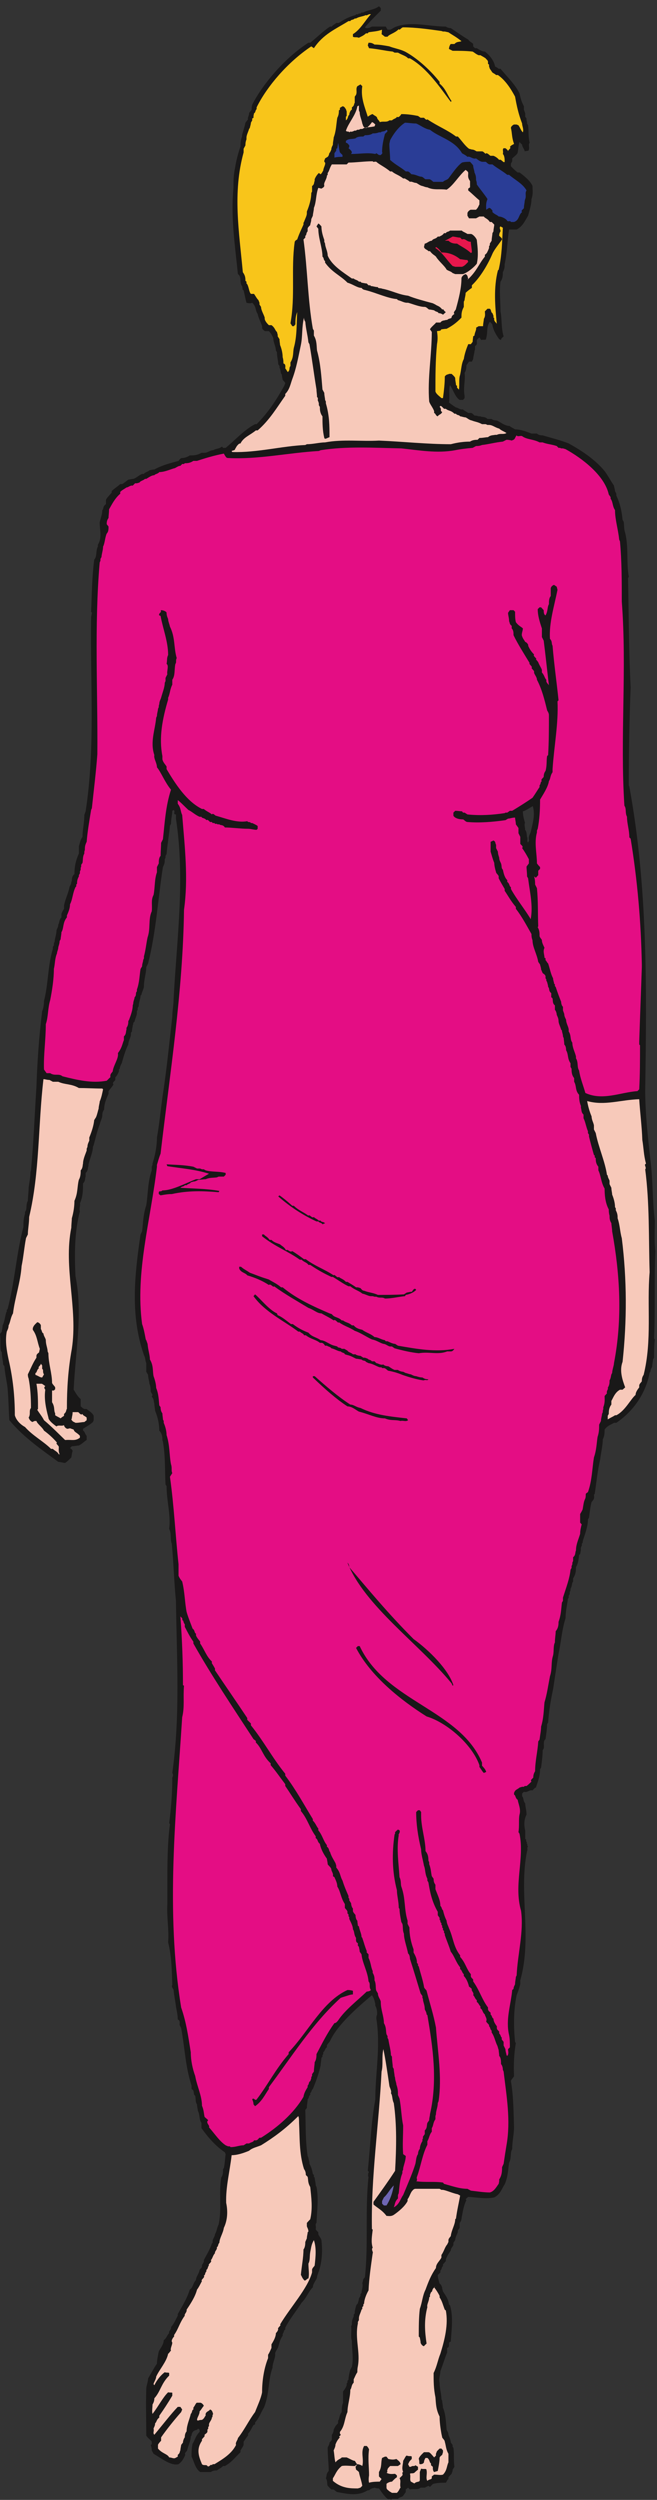 <svg xmlns="http://www.w3.org/2000/svg" xml:space="preserve" width="241.728" height="918.816"><rect width="100%" height="100%" fill="#333333" stroke="none"/><path d="M1081.44-.121c-2.16 5.043-4.32 0-9.36 2.883-7.2 5.039-16.56 18.718-23.76 28.8-2.88 0-7.2 0-12.24 2.157-2.88-2.156-7.2 0-15.12-7.2h-3.6C990 9.24 961.199 16.442 933.121 21.482c-2.883 0-7.922 7.199-12.242 7.199h-4.32c-3.598 2.883-5.039 5.039-10.079 10.082-2.16 5.039 0 13.68-5.039 20.879 2.879 5.039 0 12.238 7.918 20.16 0 20.879-2.879 39.601-2.879 64.078 0 2.883 5.04 7.922 5.04 14.402 1.441 2.16 6.48 5.039 6.48 9.36v12.238c2.879 2.883 5.039 9.359 5.039 14.402l5.039 9.36s2.16 2.879 7.203 7.922v7.199c5.039 6.48 2.16 13.679 10.078 23.758 0 7.199 0 17.281 3.602 25.921v30.961c3.598 5.039 7.918 10.078 10.078 17.278v5.039l2.16 2.16v5.043l2.879 2.879c0 6.48 2.16 18.719 5.043 28.078l4.32 7.922c5.039 23.762 0 44.64 0 72-4.32 11.519 0 25.918-2.16 39.601l2.16 5.039c0 7.2 0 12.239 5.039 22.321v5.039l2.879 3.597v5.043l2.161 10.079c1.441 2.16 0 7.199 6.48 12.242 0 2.16 2.879 8.636 2.879 13.679l4.32 7.2v5.039l2.881 2.883c0 9.359 5.04 15.839 2.16 28.078 2.88 2.879 0 10.078 7.2 15.121 10.08 90.718 0 185.039 10.08 277.918l-2.16 2.879 2.16 2.16c-5.04 2.883 5.04 7.203-2.16 11.519 7.2 65.524 8.64 130.322 20.88 197.282 0 74.16 15.12 146.16 2.88 223.2 0 2.88 0 7.2 2.16 11.52 0 7.2 0 15.12-5.04 24.48v5.04c-2.16 6.48-2.16 13.68-9.36 23.76-40.321-33.84-95.759-82.08-115.919-126.72-1.441-2.88-6.481-7.2-8.641-12.24v-5.04c-5.039-2.16-5.039-10.08-10.082-13.68v-5.04l-2.16-2.88v-4.32l-2.879-2.88c0-5.04-2.16-14.4-2.16-20.88-5.039-22.32-11.519-41.04-21.598-65.52-4.32-2.88-2.16-6.48-7.203-11.52v-5.04c-5.039-2.16-2.16-7.2-7.199-12.24 0-7.2-2.16-13.68-2.16-23.76l-4.32-5.04c1.441-41.04 0-84.24 6.48-127.439l2.16-5.039c0-4.32 2.879-8.64 2.879-16.562 5.043-9.36 7.203-15.84 9.363-28.078l2.879-2.883v-5.039l2.16-2.16c0-5.04 2.879-13.68 2.879-21.598l2.161-4.32c6.48-31.68 1.441-64.801 0-99.36-5.04-4.32 0-8.64-2.161-16.562 0-2.16 2.161-4.321 7.2-9.36v-5.039c1.441-5.043 6.48-9.359 8.64-16.562 2.879-25.918 2.879-55.438-7.199-86.399l-1.441-2.879c0-2.16-3.598-8.64-3.598-13.679-1.441-7.203-11.52-17.282-11.52-27.36-12.242-11.523-16.562-28.082-30.961-42.48-17.281-26.641-33.121-45.363-45.359-69.121v-5.039c-5.043-2.883-2.883-7.203-7.199-12.242v-5.04c-7.203-10.082-8.641-18.718-12.242-30.96-1.442-5.04-6.481-10.079-8.641-17.278 2.16-11.523-7.199-25.922-7.199-40.32-12.238-31.68-7.918-72-23.762-110.16-7.918-12.242-12.238-27.36-24.476-41.043v-5.039l-4.321-2.16c-5.043-7.2-7.203-15.122-15.121-23.758v-5.043c-4.32-5.039-7.199-10.078-12.238-17.278v-7.199c0-4.32-4.32-9.363-8.641-16.562v-5.039c-15.121-14.399-24.48-28.082-43.203-38.16h-5.039c-5.039-5.04-10.078-7.2-17.277-12.243-5.043 0-10.082 0-16.563-4.316H553.68c-13.68 9.36-16.559 28.797-23.758 42.48 0 10.078 0 24.477 2.879 35.996 7.199 10.081 7.199 20.16 19.437 32.402 0 1.437 1.442 8.64-5.039 8.64-2.16-5.043-7.199-2.16-12.238-7.203-2.16-1.437-5.039-6.476-5.039-11.519l-2.16-2.16c0-12.239-6.481-23.758-10.082-38.879 0-2.16-8.641-7.2-5.039-12.239-3.602-7.199-6.481-16.562-18.719-25.922-20.883-5.039-44.641 14.403-69.121 28.801l-5.039 9.36c0 2.879 0 7.199-2.883 15.121l2.883 1.441v7.199c0 2.879-11.524 10.079-15.121 17.278 0 43.203-1.442 83.519 0 129.601 0 7.2 5.039 19.442 5.039 28.078 7.199 12.243 15.121 27.364 24.48 41.043 0 10.079 2.879 22.321 5.039 33.84 5.039 9.36 13.68 19.438 13.68 30.957 7.922 5.043 7.922 12.242 15.121 19.442-2.879 5.039 7.199 10.082 5.039 16.562 8.641 10.078 12.242 19.438 18.723 31.68v4.32c12.238 22.317 25.918 43.199 33.117 67.68 10.082 6.48 7.922 16.558 17.281 26.637 0 9.363 7.918 15.839 10.078 28.082 1.442 2.879 6.481 5.039 6.481 10.078-1.438 5.043 7.203 10.082 5.043 16.562 7.199 14.399 17.277 29.52 22.316 46.078l2.16 2.161v5.039c0 5.043 6.481 12.242 6.481 18.722 5.043 7.199 5.043 17.282 10.082 26.641 9.359 43.918 0 86.398 7.199 129.598 5.039 7.199 5.039 14.402 5.039 23.761l2.16 2.16c2.879 12.239 2.879 24.481 5.039 38.879l-2.16 5.039c-24.476 16.563-46.078 40.321-64.797 66.961v14.4c-7.203 10.08-3.601 21.6-10.082 33.84 0 5.04-2.16 9.36-2.16 17.28-5.039 6.48-2.879 13.68-5.039 23.76-7.199 4.32 0 13.68-10.078 18.72v9.36c-17.281 52.56-18.723 105.84-28.801 159.12l-4.32 8.64c0 5.04 2.16 12.24-5.039 15.12 0 12.24-2.883 23.76-5.043 36-1.438 13.68-5.039 28.8-6.481 45.36 0 2.88-7.199 7.92-3.597 14.4-1.442 38.16-1.442 77.04-11.52 117.36 2.879 33.84-4.32 69.84-2.16 105.84v50.4c0 57.6 0 115.92 7.199 170.64l-2.16 2.16c5.039 38.88 8.641 82.08 8.641 123.12-1.442 3.6 5.039 8.64 0 15.84 22.32 159.12 12.238 314.64 10.078 475.92-5.039 49.68-6.481 105.12-11.52 157.68-5.039 12.24 0 27.36-7.199 41.04 5.039 38.16-7.199 77.04-7.199 118.08l-2.879 4.32c-2.16 38.88 0 77.04-7.203 118.08l-1.438 5.04c0 6.48 0 16.56-8.64 25.92 0 16.56-3.602 36-11.52 54.72 0 5.04-2.16 12.24-2.16 20.16-2.16 3.6 0 12.24-7.199 18.72l2.16 5.04-5.043 9.36c0 5.04 0 15.12-3.598 21.6 0 7.2-3.601 14.4-3.601 24.48l-5.039 8.64v23.76c-3.602 8.64-1.442 12.24-6.481 22.32-38.16 110.16-25.922 220.32-9.359 333.36l4.32 8.64c2.879 24.48 2.879 46.08 11.52 72 5.039 30.96 3.597 63.36 15.121 96.48v10.08l2.16 5.04v3.6c7.199 22.32 12.238 48.24 12.238 72 6.481 36 10.078 73.44 15.121 110.88 11.52 74.16 18.719 146.16 27.36 223.2 0 17.28 3.597 30.96 3.597 48.24 8.641 165.6 32.403 330.48 6.481 498.96v11.52c-10.078 0 0 8.64-6.481 12.24l-3.597-2.16c0-11.52-3.602-21.6-3.602-36l-2.879-5.04c-2.16-23.76-7.199-52.56-9.359-78.48l-2.879-5.04v-5.04l-2.16-4.32c0-7.92 0-11.52-5.043-21.6-13.68-86.4-18.719-178.56-41.039-266.4l-5.039-10.08c0-16.56-6.481-33.84-6.481-52.56 0-7.2-5.039-14.4-7.199-24.48l-2.16-1.44c0-10.08-5.039-17.28-5.039-29.52l-2.883-5.04v-5.04l-2.16-3.6v-5.04c0-7.2-5.039-15.12-6.481-23.76l-3.597-3.6v-3.6l-1.442-2.88c0-5.04-2.16-9.36-2.16-17.28l-2.879-3.6v-5.04c0-7.2-7.199-17.28-7.199-27.36-7.199-13.68-12.242-30.96-17.281-48.24 0-3.6-6.481-11.52-6.481-18.72l-2.16-2.16v-5.04l-2.879-6.48c-2.16-3.6-2.16-5.04-7.199-10.08v-7.2c0-2.16-10.082-7.2-5.039-12.24-2.16-5.04-8.641-11.52-13.684-18.72v-7.2C295.199 3874.2 288 3859.08 288 3841.8c-2.879-3.6-5.039-8.64-5.039-15.84 0-7.92-5.039-15.12-7.199-25.2-6.481-15.84-11.524-38.16-16.563-56.88l-2.16-5.04c0-13.68-7.918-30.96-12.238-48.24v-5.04c-2.879-5.04 0-11.52-7.922-18.72v-10.08c-2.16-3.6 0-12.24-7.199-18.72 0-17.28 0-36-8.641-55.44 2.16-5.04-2.879-13.68 0-21.6-15.117-56.88-15.117-120.24-12.238-179.28 20.879-102.96 0-208.08-5.039-313.92 5.039-7.2 9.359-17.28 19.437-25.92v-20.16c1.442 0 6.481-7.2 11.52-7.2h5.043c5.039-5.04 14.398-8.64 19.437-18.72v-12.24l-2.16-5.04c-7.918-7.2-17.277-12.24-27.359-18.72v-5.04c5.039-2.16 5.039-9.36 10.082-14.4v-11.52c-6.481-3.6-11.524-10.08-21.602-15.12-5.039 0-12.238-2.16-19.441-2.16l-5.039-5.04c3.601-2.16 7.199-5.04 7.199-8.64-2.16-5.04-2.16-10.08-3.598-17.28-5.043-5.04-12.242-12.24-17.281-15.12-5.039 0-12.238 2.88-18.719 2.88-39.601 29.52-94.32 65.52-135.36 115.2-2.16 28.8-2.16 58.32-5.042 89.28-2.16 18.72-7.2 37.44-8.64 59.76l-3.598 5.04c0 8.64-3.602 20.88-3.602 33.12l-2.879 5.04c-2.16 13.68 0 28.8-2.16 46.08l5.04 6.48c0 5.04 2.16 9.36 2.16 17.28 5.038 8.64 6.48 23.76 10.081 36l1.438 2.16v5.04l2.16 1.44c20.16 75.6 23.762 150.48 43.922 227.52 0 12.24 0 22.32 4.32 36v5.04l2.879 5.04c2.16 7.2 0 17.28 5.04 25.92 0 10.08 2.16 23.76 2.16 36 1.44 12.24 5.038 28.8 5.038 43.2l1.442 5.04c7.199 74.88 10.082 154.08 15.121 231.12 2.16 66.96 7.199 138.96 15.84 208.8 3.597 7.2 5.039 18.72 5.039 28.08 12.242 47.52 10.082 95.76 24.48 144v5.04l2.879 5.04v5.04l2.16 5.04c0 8.64 5.039 18.72 5.039 30.96 1.442 5.04 5.043 8.64 5.043 16.56 3.598 4.32 1.438 12.24 8.641 19.44v8.64c0 2.88 2.879 7.92 7.199 15.12v8.64c2.879 17.28 11.52 32.4 15.117 51.12 0 2.16 5.043 7.2 5.043 14.4l1.438 2.88c0 3.6 0 13.68 7.203 18.72 0 19.44 2.879 36 12.238 56.88v20.16c2.879 7.2 2.879 15.84 10.078 25.92 0 19.44 5.043 38.16 5.043 60.48l3.598 10.08c27.359 176.4 12.242 356.4 15.121 536.4l2.16 12.24-2.16 2.88c2.16 48.24 2.16 92.88 8.641 144 8.64 9.36 3.597 24.48 10.078 36v5.04c12.242 19.44 5.043 40.32 5.043 61.92 2.16 10.08 7.199 22.32 7.199 33.84 5.039 4.32 0 9.36 10.078 16.56v10.08c0 5.04 7.199 11.52 15.84 21.6v4.32c7.922 7.92 15.121 11.52 23.762 19.44h5.039c5.039 2.16 10.082 7.2 17.281 12.24 2.16 0 10.078 2.16 13.68 2.16 8.64 2.16 15.121 10.08 24.48 13.68h5.039c2.879 5.04 10.078 5.04 15.121 10.08 1.438 0 8.641 2.16 13.68 2.16 22.32 12.24 43.199 17.28 66.961 23.76 2.879 3.6 5.039 7.92 10.078 7.92s13.68 2.16 20.879 7.2c10.082 0 20.16 0 32.402 7.2h8.641c7.918 0 15.117 7.2 23.758 7.2 7.922 5.04 15.121 2.88 24.48 10.08l2.879-3.6h7.199c21.602 17.28 52.563 51.12 81.364 65.52h4.32c33.84 33.84 56.156 69.84 76.316 105.84l2.883 7.2c0 1.44-2.883 5.04-7.199 9.36 0 2.16-2.16 9.36-2.16 14.4-5.043 5.04-2.16 12.24-6.481 18.72v5.04l-3.601 5.04c0 9.36-3.602 20.88-3.602 33.12l-2.879 5.04c0 10.08-7.199 22.32-7.199 33.84-2.16 5.04-5.039 12.24-12.238 19.44H733.68c-1.442 0-8.641 5.04-8.641 9.36v4.32c-2.879 10.08-10.078 22.32-12.238 33.84-7.199 10.08-2.879 19.44-15.121 30.96l-3.602-1.44c-2.879 0-7.918 0-12.238 1.44-2.879 10.08-5.039 22.32-7.918 34.56-4.32 0-2.16 6.48-4.32 11.52-7.922 9.36 0 25.92-11.524 33.12-7.918 79.92-20.156 156.24-12.238 238.32 0 16.56 0 36 4.32 54.72 2.879 18.72 7.918 38.88 15.121 59.76 0 7.2 0 17.28 4.321 27.36v3.6c2.16 10.08 7.199 22.32 9.359 34.56l7.199 9.36c-2.16 4.32 2.879 9.36 2.879 16.56 0 2.88 7.199 7.92 7.199 11.52v5.04l1.442 7.2c29.519 58.32 91.441 130.32 155.519 171.36h5.039c17.282 13.68 36 32.4 54.723 44.64H918c2.879 5.04 7.199 5.04 12.238 10.08h7.203c15.118 10.08 28.797 17.28 46.079 21.6l1.441 2.16H990l2.879 2.16h4.32l2.881 2.88h5.04c12.24 7.2 30.96 7.2 43.2 17.28l5.04-5.04v-7.2c-10.08-10.08-27.36-26.64-43.92-46.08l2.88-2.16c5.04 0 8.64 0 16.56 4.32h38.16l5.04-8.64h7.2c5.04 1.44 10.08 6.48 17.28 8.64 42.48 15.12 90.72 0 136.8 0 2.16-2.16 8.64-4.32 13.68-4.32 14.4-9.36 30.96-21.6 48.24-31.68 5.04-7.2 10.08-7.2 13.68-12.24v-6.48l5.04-5.04h5.04c7.2-4.32 14.4-9.36 22.32-9.36 13.68-10.08 25.92-26.64 28.08-41.04 2.88-2.16 5.04-2.16 10.08-6.48h5.04c18.72-22.32 40.32-43.2 52.56-67.68 2.16-9.36 4.32-21.6 12.24-36v-9.36l3.6-10.08v-9.36l3.6-5.04v-5.04l1.44-5.04v-3.6l2.88-5.04c2.16-15.12 0-30.96 4.32-48.24-4.32-5.04 0-11.52-2.16-18.72 0-5.04-6.48-2.88-11.52-5.04 0 5.04-7.2 12.24-7.2 18.72 0 0-2.88 2.16-7.2 7.2-2.88-7.2-2.88-18.72-5.04-28.8 0-4.32-7.2-9.36-15.12-16.56v-7.92l-3.6-6.48v-7.2c2.16-2.16 11.52-12.24 18.72-17.28h5.04c9.36-6.48 30.96-23.76 36-37.44 0-12.24 2.16-22.32-2.88-36 0-15.12-5.04-29.52-9.36-46.08-7.92-12.24-14.4-29.52-31.68-38.16h-20.88c-5.04-30.96-5.04-63.36-12.24-95.76 0-7.2 0-12.24-5.04-22.32 0-7.2 0-17.28-6.48-25.92-3.6-27.36 0-53.28 0-82.08 4.32-20.88 1.44-45.36 8.64-69.12-2.16-2.88-7.2-5.04-7.2-10.08l-5.04 2.16c-8.64 12.24-15.84 23.76-18.72 38.88 0 2.16-2.16 5.04-7.2 9.36-10.08-14.4-5.04-28.08-10.08-45.36 0-7.2-6.48-2.88-13.68-5.04l-5.04 7.2c-2.16-2.16-7.2-5.04-7.2-9.36 0-4.32 2.16-11.52-5.04-14.4v-9.36l-1.44-5.04c0-5.04-3.6-15.12-3.6-21.6l-3.6-7.2h-7.92l-7.2-10.08c0-4.32 0-13.68-5.04-20.88 2.88-19.44-4.32-41.04 0-63.36v-6.48l-4.32-5.04h-9.36c-12.24 7.92-17.28 26.64-26.64 41.04-4.32-14.4 0-30.96-2.88-48.24 2.88-2.16 12.24-9.36 19.44-13.68 5.04 0 11.52-7.2 19.44-5.04 0-2.16 7.2-5.04 14.4-10.08h7.2c2.88 0 5.04-2.16 10.08-7.2 1.44 0 6.48 0 11.52-2.16h5.04c4.32-2.88 12.24 0 19.44-7.2h11.52c2.16-2.88 9.36-4.32 14.4-4.32 11.52-5.04 21.6-15.12 36-15.12 0-2.16 6.48-4.32 14.4-9.36 14.4 0 28.08-5.04 45.36-11.52h15.12c3.6-3.6 8.64-5.04 15.84-5.04 23.76-7.2 46.08-12.24 72-22.32 33.84-18.72 72-43.2 99.36-76.32 8.64-11.52 16.56-26.64 25.92-40.32 0-3.6 2.88-10.08 2.88-15.12l3.6-7.2v-5.04c10.08-20.88 15.12-43.2 17.28-66.96l2.88-5.04c2.16-8.64 0-18.72 4.32-30.96 10.08-41.04 2.88-82.08 10.08-121.68l-2.16-3.6c2.16-97.92 2.16-200.88 7.2-301.68-3.6-94.32-5.04-180-5.04-270.72l1.44-3.6c51.12-277.92 48.24-558.72 43.92-839.52 0-61.92 7.2-127.44 14.4-192.24 7.2-54.72 5.04-110.16 12.24-167.76 0-25.92-2.16-55.44 1.44-84.24-3.6-78.48 0-160.56-3.6-241.2l2.16-2.88c-2.16-17.28-2.16-30.96-2.16-50.4l-2.88-5.04c0-5.04-2.16-11.52-2.16-18.72 0-2.88-5.04-7.2-5.04-15.12l-2.16-2.16c-7.92-46.08-36-100.8-92.16-138.96h-6.48c-7.2-5.04-17.28-6.48-25.92-18.72 0-7.92 0-17.28-5.04-27.36 0-16.56-5.04-36-7.2-54.72-7.2-30.96-10.08-61.92-15.12-95.76-4.32-2.16 0-7.2-2.16-12.24 0-2.16-2.16-5.04-6.48-10.08-3.6-12.24-5.04-28.08-7.2-43.2l-2.88-5.04c0-18.72-7.2-37.44-14.4-59.76v-3.6l-2.88-5.04c2.88-3.6-4.32-7.2-2.16-15.12l-2.16-12.24-2.88-2.16c-1.44-10.08-1.44-21.6-8.64-33.84 0-8.64 0-18.72-7.92-30.96v-8.64c-4.32-5.04-2.16-12.24-7.2-20.16v-4.32l-2.16-5.04v-5.04l-2.88-5.04v-5.04l-2.16-3.6c-2.16-17.28-6.48-33.84-6.48-53.28-10.08-30.96-12.24-64.8-19.44-98.64-5.04-30.96-10.08-64.08-15.12-97.92-6.48-29.52-11.52-60.48-13.68-91.44l-2.88-5.04c0-11.52-2.16-26.64-4.32-41.04-7.92-6.48-2.88-16.56-5.04-25.92l-2.88-5.04c0-14.4-2.16-30.96-4.32-47.52l-2.88-5.04c0-17.28-5.04-30.96-11.52-50.4-2.16 0-5.04-2.88-9.36-7.92-7.92 2.88-15.12-7.2-23.76-3.6l-5.04-5.04v-7.2c5.04-5.04 2.16-12.24 8.64-20.16 0-8.64 3.6-18.72 3.6-30.96-7.2-13.68-7.2-28.8-3.6-44.64v-22.32c5.04-2.16 0-5.04 5.04-10.08l-1.44-2.16c4.32-1.44 0-5.04 4.32-9.36-4.32-2.16 0-7.2-2.88-12.24-23.76-117.36 15.12-236.88-18.72-357.12v-10.08c-2.16-8.64-5.04-18.72-10.08-30.96-8.64-41.04-8.64-85.68-4.32-129.6l2.16-2.16c-5.04-29.52-6.48-60.48-5.04-91.44 0-2.88-8.64-10.08-8.64-14.4 7.2-40.32 7.2-84.24 8.64-127.44 0-18.72-5.04-38.16-5.04-59.761-6.48-12.239-1.44-24.477-8.64-38.156-2.88-18.723-2.88-38.883-12.24-59.762-7.2-10.082-11.52-27.36-28.8-36-23.76-5.039-46.08 0-72 1.441 0 0-2.16-1.441-7.2-6.48l2.16-2.16c-7.2-15.122-9.36-28.801-12.24-43.922-1.44-4.321 0-12.239-6.48-19.438v-13.679l-5.04-7.204v-5.039c-2.16-5.039-7.2-14.398-7.2-21.601l-5.04-7.199v-5.04c0-5.039-7.2-8.64-7.2-16.558-5.04-7.203-10.08-14.402-13.68-24.481v-5.039c-2.88-2.16-2.88-3.601-7.92-8.64v-5.043c-4.32-2.16-2.16-7.199-7.2-12.239v-5.039l-7.2-7.203c0-6.476 2.16-13.679 5.04-23.758 2.16 0 7.2-7.199 7.2-13.679l2.16-7.922c7.92-12.238 15.12-21.598 16.56-36l2.88-2.16c9.36-30.957 4.32-66.957 2.16-100.797-10.08 0 0-14.402-10.08-17.281v-12.239c-6.48-15.839-11.52-33.121-18.72-51.843 0-10.079-5.04-20.161-2.16-31.68 0-16.559 5.04-30.957 5.04-45.359l2.16-5.04c0-5.039 2.16-12.242 2.16-18.718 7.92-19.442 7.92-38.883 10.08-60.481 0-2.883 5.04-6.48 5.04-14.402 1.44-4.32 6.48-14.399 6.48-21.598l5.04-6.48v-5.039l2.16-2.883c2.88-16.559 0-33.117 2.88-52.559l-5.04-7.922v-3.597l-2.88-7.922c-2.16-2.16-4.32-4.32-8.64-9.36v-5.038c-3.6-2.16-3.6-5.04-7.2-10.079-10.08 0-24.48 0-36-3.601l-7.92-7.922-4.32 2.883-10.08-5.043h-11.52c-7.2-7.2-19.44-2.156-29.52-5.04l-5.04 5.04-6.48-5.04v-7.198l-7.2-10.083c-2.16-3.597-10.08-3.597-14.4-8.636h-16.56zM1460.88 4579.8c-4.32 4.32 0 10.08-2.88 15.84-1.44 5.76 0 12.96-5.76 20.16 1.44 4.32-2.88 11.52 0 18.72-2.88 10.08-5.76 20.16-5.76 31.68 7.2 1.44 17.28 8.64 27.36 14.4 7.2-24.48 0-46.08-5.76-72-2.88-7.2-7.2-12.96-4.32-23.04l-2.88-5.76" style="fill:#191818;fill-opacity:1;fill-rule:evenodd;stroke:none" transform="matrix(.133 0 0 -.133 0 918.8)"/><path d="m1084.32 19.32-7.2 4.32c-2.88 2.88-7.92 5.04-7.92 10.079V43.8c0 1.437 7.92 6.48 15.12 6.48 2.16 2.16 8.64 9.36 13.68 12.239v5.039l-5.04 4.32c-6.48 0-13.68-2.16-23.76 2.883 5.04 2.156 0 5.039 2.88 8.636 0 2.883 2.16 5.043 7.2 10.083h21.6l7.2 5.039c0 5.039-5.04 9.359-11.52 14.402-7.2-2.16-12.24-2.16-22.32 0l-5.04 6.476h-4.32l-7.92-3.597c-3.6-12.242 0-24.48-8.64-38.883V64.68l7.2-7.2-5.04-7.199c-7.2 0-19.44 0-29.52-2.883-1.44 5.043-1.44 12.243 0 20.16 0 20.883-3.6 48.243 0 72.001-1.44 2.16-1.44 4.32-6.48 9.363h-7.2c-10.081-17.281 0-36-5.04-55.441-2.16 2.16-9.361 5.039-13.681 5.039l-5.039-7.2 1.441-7.922s3.598-2.16 7.918-6.48c2.16-12.238 7.201-24.477 9.361-38.156l-5.041-5.043-7.199-2.16c-20.879 0-44.641 0-69.121 20.882v7.2c7.199 10.078 9.359 21.597 24.48 33.84 8.641 2.16 23.762 0 36 0l7.2 5.039c-3.598 2.16-3.598 5.039-7.2 9.359-5.039 0-12.238 5.043-22.32 9.359h-13.68c-2.879-4.316-10.078-4.316-17.281-13.679-2.879 9.363-2.879 20.882-5.039 33.121 2.16 5.039 5.039 10.082 5.039 16.558 2.16 5.043 5.043 12.242 12.242 19.442-7.199 2.879 7.2 5.039 0 10.082v5.039c13.68 15.84 12.239 36 20.879 54.719 0 18.718 7.922 41.039 7.922 61.921 4.32 5.039 2.16 12.239 9.359 19.438v9.359c2.879 5.043 5.04 12.242 10.079 19.442 0 5.039 0 10.082 1.441 16.558 7.199 38.16-8.641 77.043 0 118.082v4.321l2.879 5.039v5.039c0 7.199 4.32 13.679 7.201 23.761l2.16 2.161v5.039l2.88 2.879v4.32l2.16 2.883c0 8.636 5.04 23.758 12.24 36 1.44 33.117 6.48 66.957 11.52 102.957 2.16 2.883-5.04 10.082 0 15.121-5.04 15.84-2.16 30.961 0 49.68l-2.16 2.16c-2.88 144 19.44 288 26.64 434.88 5.04 18.72 0 41.04 5.04 61.92 6.48-30.96 11.52-66.96 16.56-100.8 0-4.32 7.2-14.4 4.32-20.88 5.04-7.2 2.88-17.28 7.92-27.36 8.64-59.76 7.2-123.838 3.6-187.202-18.72-28.797-37.44-54.718-59.76-85.679v-7.2c7.92-7.918 23.76-15.121 36-31.679 5.04 0 12.24-2.16 20.16 2.879 13.68 9.359 30.96 23.761 38.16 38.16v5.043c5.04 6.476 6.48 13.679 11.52 21.597 2.16 2.161 5.04 7.2 10.08 7.2h66.96l5.04-2.879h4.32c11.52-2.16 26.64-9.36 41.04-12.239l6.48-3.601c-3.6-20.16-8.64-41.039-11.52-63.36l-2.16-2.16c0-14.402-10.08-28.8-12.24-46.082 0-1.437-6.48-6.476-6.48-11.519v-5.039l-3.6-7.2c-6.48-7.199-8.64-18.718-15.84-28.8v-7.2c-5.04-10.082-15.12-16.562-15.12-28.8-13.68-19.442-20.88-38.16-28.8-59.762-8.64-17.277-8.64-33.117-15.84-53.277-2.88-23.762-2.88-50.403-2.88-76.321l2.88-2.879c0-2.16 2.16-8.64 2.16-13.679 0-2.883 5.04-10.082 9.36-10.082 0 0 2.16 2.879 7.2 7.199-5.04 33.84-7.2 64.801 2.16 100.801-2.16 7.199 5.04 16.558 5.04 26.64l2.16 2.16v5.04l2.88 7.199c5.04 2.16 2.16 7.199 7.2 11.519l5.04 5.043-3.6-2.883c5.04-6.48 10.08-13.679 15.12-23.757v-4.321c7.2-10.082 9.36-21.601 14.4-33.84l2.88-2.16c7.2-38.879-2.88-79.922-15.12-119.519-7.2-17.281-9.36-34.563-18.72-53.281 0-21.602 0-43.2 5.04-66.961 1.44-17.278 1.44-33.84 11.52-53.278 0-14.402 2.16-30.961 5.04-47.519l2.16-10.082c0-2.16 7.2-7.2 7.2-12.239 2.88-8.64 2.88-20.882 10.08-33.121v-23.761c-5.04-10.079-3.6-22.32-15.12-33.84-7.2-2.16-14.4 0-24.48 0l-6.48-5.04v-5.038c-2.16-4.32-7.2-2.16-12.24-7.2-5.04 7.2 0 19.438-2.16 28.797 0 7.203-7.2 2.16-15.12 5.043l-3.6-9.363V55.32c0-7.922-7.92-2.879-15.12-10.082l-9.36 5.043c-4.32 5.04 0 14.399-2.88 21.598 2.88 2.883 7.2 0 12.24 2.883 0 0 5.04 5.039 10.08 8.636v7.922l-7.2 4.32c-2.88-4.32-7.92 0-12.24-4.32h-4.32l-3.6 7.2 3.6 7.199s1.44 2.16 6.48 7.203v6.476c-2.16 2.883-6.48 0-13.68 2.883-2.88 0-5.04-6.48-10.08-14.402 0-9.36-5.04-19.438 0-30.961-5.04-2.156 0-5.04-2.16-9.36l-7.92-7.917c5.04-7.2 0-15.84 2.88-25.922-2.88-2.16-2.88-7.2-10.08-14.399h-13.68" style="fill:#f7c9ba;fill-opacity:1;fill-rule:evenodd;stroke:none" transform="matrix(.133 0 0 -.133 0 918.8)"/><path d="M1200.96 76.918c-3.6 2.883-3.6 9.363-3.6 14.402l-5.04 4.32v5.04c-5.04 2.879-2.88 10.082-10.08 15.121h-5.04c-2.16-2.883-4.32-7.922-4.32-12.242-2.88-5.04-7.92-5.04-11.52-5.04-2.88 2.161 0 7.2-2.88 14.399 0 4.32 6.48 11.523 14.4 18.723h12.24c4.32 0 9.36-7.2 15.84-14.403l5.04 5.043v5.039l2.88 7.2 7.2 7.199h5.04l4.32-5.039v-5.039l-2.16-7.2c-2.16-2.16-7.2-5.043-7.2-8.64 0-10.082-2.88-24.48-5.04-36l-10.08-2.883" style="fill:#191818;fill-opacity:1;fill-rule:evenodd;stroke:none" transform="matrix(.133 0 0 -.133 0 918.8)"/><path d="M573.84 93.48c-2.879 5.04-10.078 0-15.121 5.04-8.641 20.878-16.559 41.039 0 64.8v4.321s2.883 2.879 7.203 7.918v4.32c2.879 2.883 7.918 5.043 7.918 9.359v5.043l2.16 2.16v5.039l2.16 2.161v5.039c0 5.039 7.918 12.242 7.918 18.718 3.602 2.883 0 5.043 3.602 10.082-1.442 2.161-1.442 10.079-8.641 12.239-2.879-5.039-10.078-5.039-12.238-12.239v-5.039c-2.879-2.16-2.879-7.203-10.082-11.519-1.438 0-6.481 0-11.52-2.16l-2.16 2.16c0 6.476 7.199 14.398 7.199 23.758 5.043 5.039 5.043 7.199 11.524 15.121 0 1.437-5.043 8.64-10.082 8.64h-8.641c-2.879 0-5.039-7.203-10.078-13.679v-5.043c-5.039-2.16-2.16-7.199-7.199-12.239-2.883-13.679-11.524-30.96-11.524-48.242-3.597-4.316-5.039-9.359-5.039-16.558-2.16-2.16-5.039-9.36-5.039-14.399l-5.039-6.48c0-2.879-2.16-10.082-2.16-15.121-2.16-2.16 0-7.2-7.199-12.239v-5.043l-6.481-3.597c-5.043-2.879-10.082 1.437-17.281 1.437-5.039 10.082-18.719 10.082-30.961 24.481v10.082c0 1.437 3.602 6.48 8.641 11.519v9.36c15.121 21.601 34.558 46.082 55.441 69.84l2.879 7.199-5.039 7.203h-7.199c-18.723-19.442-42.481-50.402-64.801-77.043-5.039 5.043 0 9.359-2.16 16.562 0 2.879 4.32 7.2 4.32 15.118 5.039 4.32 2.879 9.363 11.52 15.839v5.043c12.238 17.278 24.48 36 36 55.438v7.922c-1.442 1.437-6.481 0-11.52 1.437-14.402-13.679-25.922-37.437-43.199-59.758-2.16 7.2 0 17.282 0 25.918 2.879 5.043 5.039 10.082 5.039 17.282 17.277 18.718 18.719 41.039 41.039 62.64v7.2c-2.879 2.16-7.199 0-12.238 2.16-10.082-7.2-21.602-20.879-28.801-36l-2.16 2.879c0 4.32 7.199 13.679 7.199 20.882 8.641 19.438 28.801 41.039 33.121 63.36 2.879 1.437 2.879 3.597 7.918 8.64-2.879 5.039 3.602 15.118 3.602 22.321l-1.442 2.16v4.316c1.442 2.16 1.442 5.043 6.481 10.082v4.321c12.242 17.281 15.121 33.839 29.519 53.281-2.16 4.316 6.481 9.359 5.039 16.558 11.524 17.282 23.762 36 28.801 55.442 5.039 6.476 8.641 14.398 13.68 23.758-5.039 2.879 10.082 10.082 5.043 15.121 5.039 1.437 2.16 6.48 7.199 11.519v4.321c5.039 2.879 2.879 7.918 7.199 12.238-4.32 2.883 10.078 9.359 5.039 14.402 5.039 5.039 5.039 12.239 11.52 19.438-1.438 5.043 7.203 10.082 5.043 16.562 5.039 2.16 2.16 7.199 7.199 12.239 0 12.242 10.078 25.921 12.238 41.039 10.082 20.882 11.52 45.363 6.481 69.121-1.442 43.922 10.082 87.121 15.121 131.761 14.398 0 30.961 5.039 48.238 12.239 8.641 7.922 20.883 10.082 33.121 15.121 33.84 20.879 66.961 44.639 102.961 80.639 2.16-3.6 2.16-11.52 2.16-18.72 2.16-41.04 0-84.24 13.68-127.439 3.598-5.043 5.039-9.359 5.039-16.562l5.039-5.039c2.16-9.36 0-15.84 7.199-28.078 2.883-28.801 7.203-58.321 0-89.282 0 0-5.039-5.039-9.359-10.082v-8.636c0-2.883 4.32-7.922 4.32-15.122l-2.16-2.16c0-5.039-2.16-10.082-2.16-16.558l-4.32-10.082c0-4.321 0-14.399-5.039-20.879 0-22.321-5.04-46.082-7.2-70.563 2.16-1.437 2.16-6.476 8.641-13.679 3.598-5.039 7.918 4.32 12.238 4.32 2.879 11.519 0 26.641 0 41.043 5.039 9.359 2.879 19.437 5.039 31.68 2.883 13.679 2.883 20.878 10.082 33.117 7.2-20.879 5.039-45.36 2.16-69.84 0-2.16-7.199-7.199-7.199-12.238v-7.2c-12.242-44.64-59.761-95.761-88.562-144 5.043-2.16-8.641-8.64-5.039-13.679-1.442-2.883-1.442-5.043-6.481-10.082 0-9.36-5.039-19.442-12.238-30.961v-10.078c-2.16-4.321-5.039-12.243-9.359-18.719v-9.363c-11.524-28.797-16.563-62.637-16.563-94.321-2.879-16.558-12.238-36-19.437-54.718-16.563-21.598-28.801-48.239-47.524-72 0-5.04-7.918-12.239-5.039-18.719-12.238-24.481-36-38.879-59.758-53.281h-5.043l-2.16-2.88c-2.879 5.04-7.918-7.199-12.238-2.16" style="fill:#f7c9ba;fill-opacity:1;fill-rule:evenodd;stroke:none" transform="matrix(.133 0 0 -.133 0 918.8)"/><path d="M1089.36 808.441c3.6 7.918 2.16 15.118 11.52 24.481v9.359l2.16 5.039c2.16 17.282 2.16 36 10.08 55.442v5.039l2.16 5.039v3.601c2.16 10.079 7.2 22.321 7.2 33.84l-7.2 5.039c-2.16 25.922 0 50.4 0 79.2-5.04 23.76-5.04 48.24-10.08 74.16l-4.32 10.08c0 10.08 0 16.56-4.32 28.8 0 5.04-3.6 12.24-3.6 18.72l-1.44 5.04c0 5.04-2.16 12.24-2.16 19.44l-2.88 5.04c0 8.64-2.16 16.56-2.16 28.8l-2.88 4.32c0 11.52-4.32 26.64-7.2 43.92l-2.16 3.6v5.04l-2.88 5.04c-2.16 10.08 0 18.72-7.2 30.96 0 19.44-8.64 36-8.64 58.32 0 6.48-7.92 13.68-7.92 23.76l-4.32 7.2c-2.88 6.48 0 18.72-5.04 28.8 0 7.2 0 12.24-5.04 20.88v5.04c-5.04 10.08-5.04 23.76-11.52 36v10.08l-5.04 5.04v4.32c-5.04 11.52-7.2 21.6-12.24 36l-2.16 2.88c0 8.64-5.041 16.56-7.201 28.8l-2.879 2.16c0 2.16-1.441 10.08-1.441 13.68-3.598 2.88-5.039 10.08-5.039 15.12 0 2.16-7.2 7.2-7.2 12.24v6.48c-2.879 2.16-5.039 10.08-5.039 14.4l-5.043 7.92v4.32l-2.16 2.88v5.04c-5.039 11.52-11.519 25.92-16.558 42.48-7.2 12.24-5.04 21.6-17.282 36v5.04l-2.16 7.2c-5.039 9.36-11.519 18.72-15.117 30.96-3.602 2.16-1.441 10.08-8.641 14.4v4.32c-10.082 12.24-12.242 27.36-23.761 41.04v5.04c-5.039 5.04-7.2 14.4-15.118 21.6v4.32c-24.48 39.6-45.363 79.2-76.32 120.24v5.04c-35.281 43.2-59.043 89.28-95.043 133.92v5.04L684 2155.56v5.04c-28.801 43.2-58.32 85.68-89.281 131.76v5.04c-1.438 2.16-5.039 9.36-8.641 14.4v5.04c-15.117 13.68-20.156 32.4-32.398 49.68v5.04c-3.602 5.04-8.641 10.08-11.52 17.28v5.04c-5.039 1.44-2.16 8.64-9.359 13.68-5.039 13.68-11.52 28.8-16.563 46.08-5.039 25.92-5.039 54.72-12.238 84.24-2.879 3.6-7.199 8.64-10.078 15.84v31.68c-8.641 79.2-12.242 159.84-23.762 241.92l6.481 10.08c-3.602 7.2 0 14.4-3.602 24.48-5.039 25.92-2.879 51.84-12.238 80.64 0 10.08-2.879 22.32-7.922 33.84v5.04l-2.16 4.32c0 5.04-1.438 10.08-1.438 16.56-3.601 5.04-5.043 10.08-5.043 17.28l-3.597 5.04c-1.442 13.68-1.442 30.96-8.641 48.24 0 8.64-2.879 20.88-7.199 32.4-2.879 15.12 0 29.52-10.082 46.08 0 12.24-5.039 25.92-6.481 43.2l-3.597 10.08-1.442 2.16c-2.16 11.52-5.039 28.8-10.078 42.48-19.441 143.28 23.758 287.28 41.039 434.88v5.04c2.879 8.64 5.039 18.72 10.078 30.96 25.922 222.48 61.922 448.56 64.801 673.92 12.242 87.12 2.16 172.8-5.039 262.08-5.039 10.08-2.879 18.72-12.238 30.96v10.08c7.199-5.04 20.879-19.44 29.519-27.36 8.641-3.6 18.719-13.68 30.957-18.72h5.043c1.438-5.04 8.641-2.16 13.68-9.36 2.879 2.16 5.039 0 10.078-5.04h5.039l2.16-2.88h5.043l1.438-2.16h5.043l2.16-1.44h5.039c2.879-3.6 10.078 0 15.117-8.64 18.723 0 43.203-3.6 64.082-3.6 7.918 0 15.121-2.88 23.762-2.88l2.879 2.88v7.2c0 1.44-7.199 5.04-15.121 8.64h-3.602c-2.879 5.04-5.039 0-10.078 5.04-28.801-5.04-58.32 7.2-86.398 15.12-2.883 0-7.922 8.64-11.524 3.6-5.039 5.04-15.117 8.64-22.316 15.12h-5.043c-42.481 20.88-73.438 69.12-97.918 110.16v7.2c-2.879 5.04-10.082 11.52-11.52 20.16v8.64c-10.082 51.12 0 102.96 15.84 156.24v5.04c5.039 10.08 5.039 23.76 11.52 36v13.68c8.64 12.24 5.039 28.8 8.64 43.92 3.598 4.32 0 9.36 3.598 15.84-8.641 29.52-3.598 56.16-18.719 87.12-2.16 9.36-5.039 14.4-5.039 20.88-2.16 5.04-4.32 10.08-4.32 17.28 0 2.88-7.922 7.2-15.121 7.2l-1.442-2.16c5.043-2.16-7.199-7.2-3.597-12.24l3.597-1.44c6.481-36 20.883-70.56 20.883-108-4.32-8.64-2.16-15.12-4.32-24.48 7.199-5.04 0-20.16 2.16-28.8l-5.039-10.08v-8.64l-2.16-5.04c0-12.24-6.481-27.36-10.082-41.04-1.442-5.04-5.039-10.08-5.039-17.28l-1.442-5.04v-3.6l-2.16-5.04c0-5.04-2.879-12.24-2.879-19.44l-2.16-5.04c-2.879-33.84-17.281-66.96-5.039-102.96-2.16-10.08 7.199-21.6 7.199-33.84 11.52-13.68 21.602-41.04 38.879-61.92-15.117-46.08-17.277-92.16-22.32-136.8l-5.039-10.08c0-9.36-1.442-24.48-1.442-36-5.039-5.04-5.039-14.4-5.039-20.88l-5.039-10.08v-14.4c-7.199-20.16-5.039-41.04-9.359-62.64-7.922-14.4-2.879-29.52-5.039-45.36-10.082-21.6-2.883-47.52-11.524-72-3.597-16.56-5.039-33.84-10.078-52.56v-5.04l-2.16-5.04c0-5.04-2.879-9.36-2.879-17.28l-4.32-7.2c-2.879-16.56-2.879-37.44-10.082-56.88v-5.04c-5.039-5.04 0-10.08-6.481-16.56 0-5.04-3.597-10.08-3.597-17.28l-1.442-5.04c0-12.24-5.039-25.92-10.078-39.6l-2.16-3.6c0-5.04 0-11.52-5.039-18.72v-5.04c-2.16-5.04 0-12.24-7.203-18.72v-10.08c-5.039-12.24-5.039-20.88-16.559-36 2.879-14.4-12.238-33.12-14.398-50.4 0-1.44-6.481-6.48-6.481-11.52v-5.04c-3.601-2.16-5.043-5.04-10.082-9.36-41.039-7.92-82.078 2.16-122.398 12.24-10.082 8.64-21.602 0-33.84 8.64h-10.082l-7.199 10.08c-1.442 41.04 5.039 81.36 5.039 125.28 7.199 20.88 5.043 43.2 12.242 66.96 5.039 25.92 10.078 56.88 10.078 85.68 3.602 15.12 2.16 27.36 8.641 43.2 0 5.04 3.601 10.08 3.601 17.28 1.438 5.04 3.598 10.08 3.598 16.56l2.883 5.04c0 5.04 2.156 12.24 2.156 19.44 7.203 11.52 2.883 25.92 15.121 41.04v5.04c3.602 8.64 8.641 18.72 8.641 30.96 7.199 13.68 7.199 30.96 15.121 47.52l2.16 2.16v5.04l2.16 2.16c0 5.04 0 11.52 5.039 20.16v3.6l2.879 5.04v5.04l2.16 5.04v5.04l1.442 3.6v5.04l3.597 5.04c1.442 7.2 0 17.28 5.043 25.92v5.04l1.438 5.04c0 7.2 0 12.24 5.043 22.32 2.16 28.08 7.199 56.88 12.238 87.84l2.16 5.04c5.039 48.24 11.52 99.36 15.121 149.04 1.438 177.84-8.64 354.96 6.481 529.92l2.16 5.04v5.04l2.879 5.04c0 7.2 4.32 18.72 4.32 28.8 5.039 9.36 5.039 24.48 10.078 36 5.039 5.04 5.039 12.24 5.039 19.44l-5.039 6.48c0 5.04 0 10.08 5.039 17.28 0 7.2 1.442 13.68 1.442 23.76 7.199 12.24 15.121 29.52 30.961 43.2v5.04c5.039 5.04 10.078 7.2 17.281 12.24 5.039 0 10.078 6.48 17.277 5.04l6.481 6.48h5.039l7.203 2.16c2.879 5.04 10.078 5.04 15.117 10.08h3.602c8.64 5.04 15.121 10.08 22.32 10.08 2.16 3.6 10.078 3.6 13.68 8.64 12.238 0 24.48 5.04 39.597 10.08 5.043 0 11.524 7.2 18.723 7.2l5.039 5.04h5.039l2.16 2.16c6.481 0 13.68 0 23.762 6.48h10.078c23.762 7.92 48.242 15.12 74.16 20.16l2.879-5.04c2.16-2.88 3.602-7.2 8.641-7.2 84.242-4.32 165.601 14.4 251.281 19.44l5.039 2.16c72 11.52 149.041 6.48 223.201 5.04 48.24-5.04 98.64-14.4 149.04-5.04 13.68 2.88 30.96 5.04 48.24 6.48l9.36 5.04c4.32 0 9.36 0 16.56 2.88 19.44 2.16 36 7.2 57.6 9.36l10.08 5.04c2.16 0 7.2 0 14.4-2.16l5.04 2.16c4.32 2.16 4.32 7.2 8.64 12.24 2.88-5.04 10.08 0 15.12-2.16 13.68-10.08 30.96-7.92 48.24-17.28h8.64c12.24-5.04 23.76-5.04 38.88-10.08l5.04-5.04h4.32l2.88-1.44h5.04l7.2-2.16c44.64-24.48 108-72 119.52-125.28l5.04-7.2v-4.32c7.2-10.08 4.32-19.44 12.24-31.68 0-26.64 8.64-52.56 11.52-81.36l2.16-5.04c5.04-53.28 5.04-110.16 5.04-166.32 14.4-187.2-5.04-375.84 7.2-563.76l2.16-4.32c2.88-7.92 0-16.56 5.04-26.64 0-19.44 6.48-36 6.48-56.88l3.6-3.6c18.72-114.48 28.8-229.68 30.96-347.76v-7.2c-2.16-66.96-5.04-136.8-7.2-205.92v-7.92l2.16-2.16c0-41.04 0-78.48-2.16-121.68l-5.04-5.04c-46.08-2.88-95.76-27.36-144-5.04-5.04 18.72-14.4 41.04-17.28 61.92-6.48 10.08-1.44 22.32-8.64 33.84v5.04c-2.88 12.24-10.08 24.48-10.08 38.16-7.2 10.08-2.16 18.72-10.08 30.96v5.04c0 7.2-7.2 17.28-7.2 27.36-1.44 3.6-5.04 8.64-5.04 15.84l-3.6 10.08v10.08c-2.88 1.44-5.04 8.64-5.04 13.68-5.04 12.24-10.08 25.92-15.12 41.04l-2.16 2.16v5.04l-2.16 1.44c0 3.6-2.88 10.08-2.88 15.12-6.48 12.24-8.64 25.92-13.68 41.04-2.88 2.16-2.88 4.32-7.2 9.36v5.04l-2.88 1.44c0 8.64-5.04 17.28 0 27.36-2.16 5.04-7.2 13.68-7.2 20.88 0 2.88-6.48 7.92-6.48 12.24 0 7.92 0 15.12-5.04 23.76l1.44 2.88c-1.44 33.12 0 69.12-3.6 105.12l-5.04 10.08c0 5.04 0 13.68-2.88 22.32l5.04-3.6s2.88 3.6 6.48 7.2v12.24l5.04 5.04v5.04c-1.44 1.44-5.04 5.04-8.64 10.08 0 27.36-7.92 56.88 0 85.68v5.04l2.16 5.04c5.04 25.92 6.48 51.84 6.48 80.64 7.2 12.24 22.32 34.56 24.48 51.12 5.04 7.2 2.88 14.4 10.08 24.48v8.64c4.32 64.8 16.56 125.28 13.68 187.2l2.88 2.88c-5.04 49.68-12.24 97.92-16.56 151.2-3.6 5.04 0 11.52-7.2 18.72-2.88 43.2 11.52 89.28 20.88 135.36l-2.16 8.64-7.2 5.04c-2.88 0-9.36-5.04-9.36-10.08v-20.88c-5.04-5.04-5.04-15.12-5.04-22.32-5.04-8.64-2.16-18.72-9.36-30.96-5.04 2.16-5.04 10.08-5.04 14.4l-7.2 7.92h-4.32l-5.04-5.04c0-17.28 5.04-33.84 11.52-53.28v-23.76l5.04-10.08c5.04-39.6 9.36-80.64 14.4-123.84 0 2.16-7.2 7.2-7.2 12.24v3.6c-5.04 5.04-5.04 12.24-12.24 20.16v7.2c-2.16 6.48-6.48 11.52-10.08 20.88 0 0-1.44 2.88-6.48 7.92 5.04 2.16-9.36 8.64-5.04 13.68-7.2 7.2-12.24 14.4-16.56 24.48 2.16 1.44-4.32 10.08-7.92 10.08-1.44 3.6-6.48 8.64-8.64 15.84-2.88 5.04 2.16 15.12 2.16 21.6-5.04 5.04-12.24 7.2-19.44 17.28-2.16 8.64-2.16 17.28-2.16 28.8l-4.32 4.32h-10.08l-5.04-7.2c0-7.2 2.88-13.68 2.88-23.76 2.16-2.16 0-7.2 7.2-12.24v-7.2c5.04-5.04 5.04-11.52 5.04-18.72 11.52-23.76 28.8-51.12 44.64-77.04-4.32-2.16 10.08-10.08 5.04-13.68 0 0 2.88-3.6 7.2-8.64v-3.6c0-5.04 7.92-12.24 7.92-20.16 13.68-25.92 20.88-54.72 28.08-84.24 0-1.44 5.04-6.48 5.04-13.68 0-36 0-72-2.16-110.16l-2.88-2.88c-2.16-12.24 0-25.92-4.32-41.04-2.88-3.6-5.04-8.64-5.04-15.84 0-2.88-10.08-7.92-5.04-12.24-5.04-2.88-2.16-7.92-6.48-11.52v-5.04c-5.04-7.2-12.24-19.44-19.44-29.52-16.56-11.52-36-23.76-56.16-36h-6.48l-7.2-5.04h-5.04l-2.16-1.44c-33.84-5.04-66.96-7.2-102.96-3.6l-7.92 5.04h-4.32l-2.88 3.6c-5.04 0-11.52 1.44-18.72 1.44l-5.04-5.04v-8.64c5.04-7.92 17.28-10.08 26.64-10.08 2.16 0 7.2-7.2 12.24-7.2 33.12-2.88 69.12 0 105.12 5.04l7.2 4.32c5.04 0 11.52 2.88 19.44 2.88 0-5.04 2.16-12.24 2.16-18.72l7.2-10.08v-14.4l5.04-10.08v-18.72c0-2.88 10.08-7.2 5.04-12.24 7.2-10.08 12.24-18.72 18.72-30.96v-11.52l-6.48-8.64c0-8.64 1.44-15.84 1.44-27.36l2.88-5.04c4.32-36 14.4-75.6 7.2-113.04-15.12 25.92-38.88 54.72-54.72 83.52v5.04c-5.04 2.16-2.88 9.36-10.08 14.4v5.04c-7.2 6.48-10.08 18.72-12.24 28.8-5.04 5.04-2.16 8.64-5.04 17.28-1.44 3.6-5.04 8.64-5.04 15.84-1.44 5.04-3.6 10.08-3.6 16.56l-5.04 10.08v9.36c-2.88 2.88 0 7.92-7.2 11.52l-7.92-3.6v-27.36c2.88-8.64 5.04-18.72 10.08-30.96 0-6.48 2.16-16.56 5.04-25.92 0-2.88 7.2-7.92 7.2-11.52v-5.04c5.04-10.08 9.36-17.28 16.56-29.52v-5.04c9.36-13.68 17.28-28.8 30.96-44.64v-5.04c17.28-22.32 29.52-46.08 43.2-69.84 0-5.04 0-9.36 2.88-17.28 0-18.72 12.24-38.16 15.84-59.76l5.04-7.2c0-2.16 2.88-8.64 2.88-13.68l4.32-10.08c2.88-2.16 7.92-5.04 7.92-9.36v-5.04l2.16-2.88v-3.6l2.16-3.6c0-1.44 2.88-8.64 2.88-13.68 5.04-5.04 0-10.08 8.64-17.28v-11.52c7.92-2.16 0-14.4 10.08-22.32v-12.24c2.16-1.44 5.04-8.64 5.04-13.68 2.16-5.04 5.04-10.08 5.04-17.28 0-6.48 4.32-13.68 7.2-23.76l2.16-2.16c0-5.04 2.88-10.08 2.88-16.56l2.16-5.04c0-5.04 1.44-9.36 1.44-17.28 3.6-3.6 5.04-8.64 5.04-15.84 7.2-12.24 2.88-22.32 12.24-36v-10.08l2.88-5.04c0-7.2 0-17.28 7.2-25.92v-10.08c7.2-12.24 2.16-23.76 13.68-36 0-8.64 0-18.72 5.04-30.96v-5.04c2.16-5.04 0-12.24 7.2-18.72v-10.08c5.04-9.36 7.2-24.48 12.24-36V3777l2.88-4.32v-5.04c3.6-15.12 8.64-33.84 13.68-51.12l2.16-1.44v-5.04l2.88-2.16c0-7.2 0-15.12 7.2-23.76v-10.08c7.2-14.4 7.2-33.12 17.28-50.4 0-16.56 1.44-38.88 11.52-57.6 0-5.04 0-9.36 2.16-17.28 0-7.2 0-12.24 5.04-20.88 0-5.04 2.16-15.12 2.16-22.32 21.6-119.52 28.8-241.2 5.04-364.32 0-6.48-5.04-18.72-5.04-27.36-4.32-5.04-2.16-12.24-7.2-20.16 0-7.2 0-12.24-5.04-20.88 2.88-3.6-4.32-7.2-2.16-15.12l-6.48-7.2c0-8.64 1.44-18.72-3.6-30.96v-5.04l-1.44-5.04v-3.6l-2.16-5.04c0-5.04-2.88-12.24-2.88-19.44l-5.04-10.08c0-10.08 0-21.6-4.32-33.84-2.88-18.72-2.88-36-10.08-56.88-5.04-30.96-5.04-63.36-16.56-95.76l-5.04-3.6c-2.16-1.44 0-6.48-2.16-13.68-5.04-10.08-5.04-17.28-7.2-28.8 0-2.16-2.88-7.2-7.2-14.4v-23.76l4.32-5.04c-2.16-7.2-4.32-17.28-4.32-25.92-4.32-15.12-11.52-28.8-11.52-46.08-2.88-5.04 0-12.24-7.92-18.72v-10.08l-2.16-5.04v-4.32l-2.16-5.04v-5.04l-2.88-5.04c-2.16-23.76-12.24-49.68-20.88-77.04v-8.64l-2.88-5.04c-2.16-17.28-2.16-33.84-9.36-53.28 0-6.48 0-16.56-7.92-25.92 0-10.08-2.16-18.72-2.16-30.96-5.04-10.08-2.16-23.76-5.04-36-6.48-20.16-1.44-36-8.64-57.6-5.04-25.92-7.92-48.24-15.12-72-2.16-22.32-2.16-43.2-9.36-66.96 0-10.08-2.88-24.48-4.32-36l-3.6-5.04c-1.44-27.36-8.64-53.28-8.64-82.08-2.88-5.04-5.04-9.36-5.04-17.28 0-2.16-10.08-7.2-5.04-11.52-2.16-2.16-9.36-9.36-13.68-12.24h-5.04l-2.16-2.16h-5.04l-7.2-2.16c-5.04-5.04-12.24-5.04-15.12-15.12v-4.32c5.04-2.16 2.88-9.36 10.08-14.4 2.16-12.24 9.36-25.92 5.04-41.04-2.88-13.68 0-30.96-2.88-48.24l2.88-4.32c14.4-69.12-16.56-141.12 4.32-213.12 7.92-58.32-9.36-118.08-12.24-178.56l-2.16-4.32c0-4.32-2.16-12.24-2.16-19.44 0-2.16-4.32-7.2-4.32-13.68l-3.6-2.88c-3.6-40.32-18.72-81.36-8.64-124.56 2.16-10.08 2.16-21.6 2.16-33.84l-5.04-5.04c0-5.04 2.88-12.24-2.16-18.72l-2.16 2.16c0 4.32-2.88 9.36-2.88 16.56l-5.04 10.08v9.36c0 2.88-8.64 7.92-4.32 11.52-4.32 2.88-2.88 7.92-7.92 12.24v5.04c-1.44 2.88-6.48 5.04-6.48 10.08v5.04c-5.04 6.48-9.36 13.68-9.36 20.88-5.04 2.88-2.88 7.2-7.92 11.52v5.04c-2.16 2.16-7.2 5.04-7.2 10.08v4.32c-16.56 21.6-23.76 48.24-41.04 72v5.04c-1.44 2.88-6.48 5.04-6.48 10.08v5.04c-12.24 13.68-14.4 30.96-29.52 47.52v4.32c-18.72 23.76-18.72 48.24-30.96 74.88-1.44 5.04-6.48 13.68-6.48 20.88-5.04 10.08-7.2 17.28-10.08 28.8-4.32 3.6-2.16 7.2-7.2 12.24 0 15.12-7.2 28.8-13.68 46.08v12.24c-3.6 5.04-5.04 8.64-5.04 16.56l-5.04 7.2c-2.16 9.36-2.16 20.88-7.2 33.12v5.04l-2.16 5.04c0 6.48 0 16.56-7.92 25.92 0 31.68-12.24 64.8-12.24 98.64v9.36l-3.6 5.04h-5.04l-5.04-5.04c0-33.12 5.04-66.96 13.68-102.96 0-14.4 5.04-28.8 7.92-45.36 4.32-10.08 2.16-21.6 9.36-36v-5.04l2.88-5.04c4.32-25.92 9.36-52.56 25.92-81.36v-9.36l5.04-7.2v-5.04l2.16-2.88v-3.6l2.88-3.6v-4.32l2.16-2.16v-5.04l2.16-2.16v-5.04l2.88-2.16v-5.04l2.16-2.88v-3.6c5.04-15.12 11.52-29.52 16.56-46.08 10.08-12.24 14.4-29.52 25.92-43.2v-5.04c5.04-2.16 5.04-10.08 10.08-13.68v-5.04c7.2-7.2 12.24-19.44 14.4-29.52 0 0 2.88-1.44 7.92-6.48-2.88-5.04 7.2-10.08 3.6-17.28 3.6-2.16 5.04-10.08 10.08-13.68v-5.04c5.04-2.88 5.04-7.2 10.08-12.24v-5.04c7.2-5.04 4.32-10.08 12.24-17.28 0-4.32 7.2-11.52 3.6-18.72 0-2.16 3.6-5.04 7.92-10.08v-3.6c4.32-3.6 2.16-7.92 7.2-12.24v-5.04c7.2-10.08 9.36-22.32 14.4-33.84 2.88-5.04 2.88-9.36 5.04-14.4 0-5.04 1.44-10.08 1.44-16.56 5.04-5.04 5.04-14.4 5.04-22.32 2.88-3.6 5.04-8.64 5.04-15.84l2.16-5.04c7.92-66.96 20.16-134.64 7.92-203.759-2.88-17.281-5.04-30.961-7.92-51.121l-4.32-9.36c0-10.078 0-21.601-7.92-33.84v-5.039l-1.44-7.199c-5.04-6.48-12.24-20.883-24.48-23.762-16.56 0-33.84 2.879-52.56 5.04l-9.36 5.039c-21.6 0-41.04 7.203-64.8 13.683l-2.88 3.598c-24.48 3.601-48.24 0-74.16 3.601 5.04 2.879 0 7.918 2.16 12.239 10.08 26.64 15.12 62.64 28.8 88.562v10.078c5.04 7.2 5.04 17.28 12.24 25.92v10.08c5.04 7.2 2.88 14.4 10.08 24.48v8.64l1.44 5.04c0 10.08 5.04 19.44 5.04 30.96l2.16 5.04c10.08 66.96-2.16 135.36-7.2 203.76-6.48 34.56-16.56 65.52-25.92 101.52 0 2.16-7.2 6.48-7.2 11.52-2.88 17.28-9.36 36-14.4 55.44l-2.16 2.88v4.32l-2.88 2.88c0 8.64-2.16 16.56-9.36 28.8v8.64c-7.2 19.44-11.52 39.6-11.52 60.48l-5.04 10.08v8.64c-10.08 32.4-5.04 60.48-17.28 94.32-2.16 6.48 0 16.56-5.04 25.92-2.16 36-8.64 77.04-2.16 115.92-2.16 2.16 5.04 7.2 2.16 13.68l-4.32 2.16s-2.88-2.16-7.92-7.2v-4.32l-1.44-2.16c-7.2-50.4-7.2-101.52 6.48-154.08 0-14.4 5.04-30.96 5.04-48.24l2.16-3.6c0-10.08 2.88-24.48 5.04-36l2.88-5.04c2.16-7.2 0-17.28 4.32-27.36 0-15.84 7.92-36 11.52-54.72 3.6-2.16 5.04-9.36 5.04-14.4 10.08-30.96 19.44-62.64 29.52-95.76l5.04-7.2v-5.04l1.44-2.88c0-8.64 5.04-15.84 5.04-28.08 0-2.88 5.04-7.92 5.04-15.12l2.16-1.44c15.12-89.28 28.8-180 7.2-274.32 0-5.04-2.16-8.64-2.16-16.56l-5.04-7.2c-2.16-7.2 0-14.4-7.2-20.88v-10.08l-5.04-7.2v-5.04l-1.44-2.161v-5.039c-3.6-5.039-7.2-14.398-7.2-21.601-2.88-2.16-5.04-9.36-5.04-14.399-5.04-6.48-5.04-16.558-7.2-26.64-7.92-25.918-21.6-56.879-33.84-86.399-7.2-9.359-10.08-25.922-25.92-33.84" style="fill:#e40d84;fill-opacity:1;fill-rule:evenodd;stroke:none" transform="matrix(.133 0 0 -.133 0 918.8)"/><path d="m1062 813.48-5.04 5.04v7.199l5.04 10.082c10.08 8.64 15.12 20.879 27.36 33.117-2.88-16.559-7.92-36-20.16-55.438h-7.2" style="fill:#6e66b3;fill-opacity:1;fill-rule:evenodd;stroke:none" transform="matrix(.133 0 0 -.133 0 918.8)"/><path d="m637.922 974.762-2.16 2.16h-5.043l-6.481 2.879c-17.277 11.519-29.519 30.959-46.078 49.679 2.879 5.04-7.199 10.08-4.32 17.28l2.16 2.16c-2.16 2.88-5.039 4.32-10.078 9.36-2.16 10.08-2.16 19.44-7.203 30.96 0 27.36-13.68 53.28-18.719 82.08-7.199 19.44-12.238 43.2-12.238 65.52-6.481 39.6-11.524 80.64-26.641 123.84-43.199 267.12-14.402 532.8 2.879 802.08 7.199 28.8 2.16 54.72 5.039 87.12l-2.879 1.44c0 61.92-2.16 125.28-7.199 190.08 2.16-2.88 7.199-5.04 5.039-10.08 5.039-1.44 2.16-6.48 7.199-11.52v-7.2c6.481-12.24 13.68-27.36 23.762-41.04v-5.04c48.238-85.68 108-174.96 166.32-264.24l6.481-5.04v-4.32c17.277-16.56 19.437-38.16 41.039-57.6v-5.04c14.398-16.56 25.918-33.84 40.32-52.56v-5.04c14.399-20.88 25.918-40.32 43.199-64.08v-5.04c18.719-22.32 23.758-46.08 41.039-69.84v-5.04c7.2-4.32 3.602-9.36 11.52-15.84 2.16-12.24 9.359-27.36 19.441-41.04 0-2.88 2.16-10.08 2.16-15.12 0-2.16 10.079-9.36 10.079-14.4 0-5.04 6.48-11.52 4.32-18.72l4.32-2.88c2.879-7.2 7.922-15.84 7.922-25.92 9.359-14.4 9.359-30.96 20.879-48.24v-10.08c0-2.16 7.199-7.2 7.199-11.52v-4.32l2.879-2.88v-5.04l2.16-2.16v-5.04c2.883-7.2 10.082-18.72 10.082-28.8 5.039-7.2 2.16-14.4 8.641-23.76 0-4.32-1.441-12.24 5.039-14.4v-7.2l2.879-2.88c0-2.16 2.16-8.64 2.16-13.68l5.041-7.2c2.16-23.76 17.28-48.24 19.44-74.88 6.48-7.2 0-14.4 6.48-23.76-1.44-2.16-6.48-4.32-11.52-4.32-24.48-23.76-60.48-51.12-79.199-79.92-2.16-2.16-5.043-7.2-10.082-7.2-20.879-28.8-33.121-54.72-49.679-85.68 0-5.04 0-15.12-5.04-22.32 0-7.2-2.16-16.56-2.16-25.92l-5.039-7.2v-5.04l-2.16-2.88v-3.6l-2.883-7.92c-5.039-2.16-2.16-7.2-7.199-12.24v-4.32c-5.039-7.92-10.078-16.56-11.519-26.64-26.641-45.36-71.282-84.24-117.36-113.04h-4.32c-2.879-2.16-5.039-7.2-10.078-7.2h-5.043c-1.438-5.039-8.641-5.039-13.68-8.64h-7.199l-7.918-5.039c-12.242 0-20.883-5.039-36-5.039" style="fill:#e40d84;fill-opacity:1;fill-rule:evenodd;stroke:none" transform="matrix(.133 0 0 -.133 0 918.8)"/><path d="m705.602 1087.8-4.321 5.04c0 1.44 0 6.48-3.601 13.68 3.601 7.2 7.922-5.04 12.242 0 31.68 41.04 51.117 82.08 88.558 125.28v5.04c54.719 56.88 93.598 140.4 162.719 172.08 2.879 0 7.922 0 15.121-2.16v-10.08c-7.199 0-17.281-4.32-27.359-7.2l-6.481-2.16c-79.199-72-137.519-165.6-198.718-246.96v-5.04c-11.524-16.56-18.723-33.84-38.16-47.52m632.878 920.88c-5.04 5.04-7.2 10.08-12.24 16.56v5.04c-20.88 58.32-90.72 118.08-146.16 134.64-72 45.36-154.08 110.88-195.119 189.36l5.039 5.04h5.039c72.001-154.08 276.481-174.96 338.401-321.84v-8.64c2.88-3.6 10.08-10.08 11.52-17.28l-6.48-2.88m-86.4 241.2-2.88 6.48c-90.72 110.16-239.76 213.12-288.001 333.36 2.879-2.16 5.039-7.2 5.039-12.24 54.722-64.08 108.002-128.88 177.842-198.72 43.2-30.96 96.48-84.24 110.16-127.44l-2.16-1.44" style="fill:#191818;fill-opacity:1;fill-rule:evenodd;stroke:none" transform="matrix(.133 0 0 -.133 0 918.8)"/><path d="M162.719 2889.24c-5.039 8.64-10.078 8.64-16.559 15.12h-5.039c-20.879 20.88-50.402 36-72 60.48-12.242 6.48-24.48 18.72-28.082 32.4 0 51.12-5.039 101.52-17.277 154.08-5.043 24.48-10.082 50.4-5.043 77.04 2.16 5.04 5.043 9.36 5.043 17.28 5.039 8.64 5.039 20.88 12.238 33.12 5.04 42.48 20.879 87.12 23.762 131.04 5.039 23.76 7.199 51.12 12.238 77.04l5.04 10.08c0 13.68 3.6 30.96 3.6 48.24 29.52 123.84 24.481 253.44 39.602 380.88 5.039 0 8.637-2.16 16.559-2.16l9.359-5.04h15.121c18.719-8.64 36-5.04 56.879-17.28 18.719 0 42.481-1.44 64.801-1.44l2.16-2.16c-2.16-10.08-4.32-22.32-9.359-33.84 0-5.04-2.883-12.24-2.883-19.44-2.16-6.48-3.598-15.12-7.199-23.76l-5.039-7.92c-1.442-14.4-6.481-30.96-13.68-48.24v-8.64c-2.16-5.04-5.039-10.08-5.039-17.28l-2.16-5.04v-5.04c-2.883-8.64-10.082-23.76-10.082-36-1.438-3.6 0-12.24-6.481-18.72 0-7.2 0-17.28-5.039-25.92-5.039-19.44-2.16-36-12.238-58.32 0-13.68-2.16-30.96-7.203-48.24 0-6.48-1.438-16.56-1.438-25.92-22.32-110.88 18.719-221.76 1.438-334.8-10.078-55.44-13.68-108-13.68-166.32-2.879-2.16 0-7.2-7.918-13.68v-5.04c-2.16-2.16-4.32-2.16-9.359-7.2-2.883 2.16-10.082 5.04-15.121 8.64v5.04l-1.442 3.6c-2.16 8.64 0 15.84-7.199 27.36v32.4h5.039l3.602 3.6v5.04c-1.442 3.6-6.481 7.2-8.641 12.24 0 27.36-10.078 53.28-10.078 82.08l-2.16 5.04c0 8.64-5.043 18.72-5.043 30.96 0 5.04-6.477 12.24-6.477 18.72-5.043 2.16-3.601 7.2-7.203 12.24v10.08c0 2.16-5.039 8.64-10.078 8.64-5.04-5.04-10.082-8.64-12.242-16.56v-4.32c12.242-16.56 12.242-33.84 19.441-52.56l-2.16-10.08c-2.879-2.16-7.199-5.04-7.199-9.36v-5.04c-10.082-15.12-15.121-28.8-23.762-46.08 0-1.44 0-6.48 2.16-11.52 5.04-25.92 6.48-53.28 6.48-81.36-6.48-7.92 0-16.56-6.48-26.64 1.442-2.16 1.442-7.2 10.082-12.24l6.48 2.88h5.04c2.16-7.92 15.84-16.56 20.879-26.64 10.082-7.2 24.48-19.44 36-33.12-5.039-2.88 5.039-7.92 5.039-12.24 0-5.04-1.438-11.52 2.16-20.16h-2.16" style="fill:#f7c9ba;fill-opacity:1;fill-rule:evenodd;stroke:none" transform="matrix(.133 0 0 -.133 0 918.8)"/><path d="M180 2928.84c-17.281 16.56-36 36-58.32 54.72-5.039 10.08-11.52 17.28-18.719 28.8l2.16 2.16c0 22.32 0 46.08-4.32 69.84h14.398c1.442 0 5.039-2.88 10.082-6.48-3.601-3.6-3.601-5.04 0-10.08-3.601-24.48 1.438-50.4 8.641-77.04 0-7.2 12.238-17.28 22.316-24.48 5.043 5.04 13.684 0 20.883 3.6 0-3.6 5.039-10.08 10.078-10.08l6.481 1.44 10.082-3.6c2.16-7.92 9.359-7.92 17.277-17.28v-5.04c-12.238-10.08-23.758-5.04-38.879-6.48H180m28.801 47.52c-2.879 2.16-7.922 2.16-11.52 9.36l1.438 2.88c0 5.04 2.16 8.64 2.16 17.28H216c2.16 0 7.199-10.08 12.238-5.04 1.442-5.04 6.481-5.04 11.524-10.08v-7.2l-6.481-5.04c-5.043 0-15.121-2.16-22.32-2.16h-2.16" style="fill:#f7c9ba;fill-opacity:1;fill-rule:evenodd;stroke:none" transform="matrix(.133 0 0 -.133 0 918.8)"/><path d="M1108.08 2981.4c-15.12 4.32-26.64 0-43.2 7.2-23.76 0-45.36 12.24-72.001 18.72-9.359 5.04-19.438 14.4-31.68 14.4-30.961 20.16-61.918 47.52-95.758 79.92v3.6h5.039c30.961-27.36 64.801-56.88 98.641-78.48 9.359 0 15.84-7.2 28.078-9.36 41.041-20.16 84.241-23.76 128.161-28.8l3.6-5.04c-6.48-5.04-13.68 0-20.88-2.16m33.12 4.32h5.04-5.04" style="fill:#191818;fill-opacity:1;fill-rule:evenodd;stroke:none" transform="matrix(.133 0 0 -.133 0 918.8)"/><path d="M1681.2 2985.72v10.08l2.88 5.04c0 6.48 0 16.56 7.2 25.92v10.08c5.04 8.64 10.08 23.76 23.76 30.96h7.2l7.2 6.48c-7.2 19.44-16.56 46.08-7.2 70.56 12.24 113.04 12.24 227.52-2.16 342-5.04 17.28-5.04 36-11.52 54.72 0 7.2 0 12.24-5.04 22.32v5.04l-2.16 3.6c0 10.08-2.88 22.32-7.92 34.56 0 5.04-2.16 11.52-2.16 18.72l-5.04 10.08v8.64c0 3.6-5.04 8.64-5.04 15.12l-2.16 2.16c-5.04 36-23.76 77.04-30.96 115.2l-5.04 10.08v10.08c0 6.48-6.48 15.84-6.48 25.92-5.04 11.52-10.08 28.8-12.24 42.48 48.24-13.68 92.88 3.6 144 5.04 2.16-36 7.2-73.44 8.64-113.04 3.6-20.88 3.6-41.04 10.08-64.8l-2.16-2.16c-2.88-1.44 4.32-10.08 0-13.68 12.24-94.32 9.36-187.92 12.24-284.4-7.92-92.16 7.2-187.92-16.56-283.68-3.6-5.04-5.04-10.08-5.04-17.28 0-2.16-7.2-7.2-7.2-12.24v-5.04c-5.04-6.48-10.08-13.68-10.08-20.88-13.68-11.52-28.8-43.92-53.28-56.16h-3.6c-5.04-3.6-12.24-6.48-20.16-11.52" style="fill:#f7c9ba;fill-opacity:1;fill-rule:evenodd;stroke:none" transform="matrix(.133 0 0 -.133 0 918.8)"/><path d="M1170 3093.72c-18.72 2.88-36 7.92-56.88 15.12-12.24 5.04-23.76 8.64-38.88 11.52-2.16 0-7.2 7.2-12.24 7.2h-5.04l-1.44 2.16h-5.04c-9.36 2.88-19.44 10.08-30.96 11.52l-7.2 3.6c-2.88 5.04-7.2 1.44-12.24 6.48-2.881 0-10.08 2.16-15.119 2.16-6.481 2.88-13.68 7.92-23.762 10.08l-7.199 2.16c-1.441 5.04-6.48 2.88-11.52 7.92-7.199 0-17.281 7.2-25.921 8.64-3.598 5.04-7.2 3.6-12.239 7.2h-5.039c-2.16 2.88-5.043 7.92-10.082 7.92h-4.32c-11.52 9.36-23.758 9.36-38.879 20.88h-5.039c-1.441 5.04-6.481 5.04-11.52 10.08h-4.32c-38.883 29.52-91.441 53.28-123.84 97.92l4.321 5.04c14.398-11.52 38.16-42.48 60.476-52.56l2.16-5.04c11.524-4.32 23.043-14.4 36.723-24.48H810c15.121-11.52 29.52-18.72 43.199-23.76 10.082-12.24 22.321-12.24 33.84-20.88 12.242 0 24.481-12.24 38.16-15.12l7.922-2.16c2.16-5.04 7.199-1.44 12.238-6.48h7.2l8.64-5.04c2.879-5.04 10.082-5.04 15.121-10.08h7.2c1.441-2.16 9.359-4.32 13.679-4.32l7.921-5.04h4.32l7.92-2.88c2.16-3.6 7.2-2.16 11.52-7.2h7.2l5.04-5.04c4.32 0 12.24-6.48 19.44-3.6 1.44-2.88 8.64-5.04 13.68-5.04 5.04-2.88 10.08-7.2 17.28-10.08h9.36c2.16-2.16 9.36-5.04 14.4-5.04l7.2-3.6c2.88 0 10.08-3.6 14.4-3.6 2.16-1.44 9.36-5.04 14.4-5.04 5.04-1.44 10.08-3.6 17.28-3.6 4.32-2.88 8.64-5.04 16.56-5.04-2.88-5.04-7.92 0-12.24-2.88H1170" style="fill:#191818;fill-opacity:1;fill-rule:evenodd;stroke:none" transform="matrix(.133 0 0 -.133 0 918.8)"/><path d="M116.641 3101.64c-6.481 0-8.641 3.6-18.72 7.2v5.04c5.04 1.44 2.88 8.64 10.079 13.68-5.039 2.16 5.039 7.2 5.039 12.24l3.602-5.04v-9.36c5.039-2.88 0-7.92 5.039-15.12l-5.039-8.64" style="fill:#f7c9ba;fill-opacity:1;fill-rule:evenodd;stroke:none" transform="matrix(.133 0 0 -.133 0 918.8)"/><path d="M1158.48 3168.6c-21.6 2.16-43.2 7.2-66.96 13.68l-7.2 5.04h-5.04c-5.04 0-12.24 7.2-18.72 7.2-10.08 2.88-19.44 10.08-31.68 12.24-14.4 6.48-31.681 18.72-47.521 23.76-15.121 10.08-27.359 12.24-43.918 23.76-2.16-5.04-9.363 10.08-14.402 5.04-10.078 7.2-21.598 12.24-33.84 19.44-12.238 0-20.879 10.08-36 15.12-30.961 18.72-61.918 36-95.039 59.76-2.16-5.04-9.359 8.64-14.398 3.6-18.723 12.24-38.16 20.16-59.762 26.64-5.039 7.2-17.281 7.2-22.32 18.72v5.04h5.039c7.203-6.48 15.121-10.08 24.48-16.56 14.403-5.04 28.801-11.52 46.082-16.56l6.481-2.16c10.078-6.48 22.316-11.52 33.84-21.6h4.32c40.316-33.12 86.398-53.28 129.598-72l6.48-2.16c7.199-10.08 17.281-7.2 27.359-17.28h3.602c7.918-6.48 15.117-5.04 24.48-13.68h5.039c6.481-7.92 14.399-10.08 23.76-12.24 10.08-7.92 22.32-10.08 33.84-20.16 9.36 0 17.28-6.48 28.8-8.64l2.16-2.88h5.04c5.04-2.16 14.4-7.2 20.88-7.2l7.92-5.04c50.4-8.64 103.68-18.72 156.24-8.64-2.88-3.6-5.04-7.2-10.08-7.2h-10.08c-25.92-10.08-49.68 0-78.48-5.04m-93.6 151.2c-7.92 5.04-14.4 0-23.76 5.04h-5.04l-5.04 1.44H1026c-6.48 0-13.68 5.04-23.76 7.2-9.361 7.92-20.881 10.08-33.119 20.16h-5.043c-15.117 7.2-26.637 15.84-43.199 25.92h-4.32c-19.438 9.36-36 18-58.321 33.12h-5.039c-4.32 7.2-12.238 7.2-18.719 14.4h-5.039c-33.121 23.76-68.402 36-104.402 64.8v5.04h5.039c3.602-5.04 8.641-5.04 15.844-15.12h5.039c7.199-7.2 15.117-8.64 23.758-12.24 5.043-5.04 11.519-6.48 16.562-16.56 5.039 5.04 10.078-7.2 17.278-2.16 8.64-5.04 20.882-13.68 32.402-22.32H846c24.48-18.72 51.121-27.36 77.039-44.64 2.16 5.04 10.082-9.36 14.402-4.32 5.039-5.04 11.52-5.04 19.438-13.68h4.32c7.922-5.04 15.121-8.64 23.762-15.12H990l7.199-2.16c2.881-2.88 5.041-7.2 10.081-7.2 12.24-5.04 23.76-5.04 38.16-11.52 21.6 0 47.52 0 72 1.44l7.92 5.04c2.16 0 8.64 2.16 13.68 2.16 0-2.16 7.2 15.12 12.24 5.04-7.2-7.2-18.72-12.24-28.8-13.68l-2.16-3.6c-17.28-1.44-36-6.48-55.44-6.48M892.082 3525c-2.883 5.04-7.203 2.88-11.523 7.92h-5.039c-34.559 15.84-70.559 38.16-105.84 69.12l3.601 2.88c10.801-7.92 20.16-15.12 35.278-28.8h4.32c12.242-12.24 26.641-17.28 40.32-27.36 2.883 5.04 10.082-8.64 15.121-3.6 2.16-3.6 8.641-5.04 13.68-10.08h5.039c2.16-5.04 7.199-2.16 12.242-7.2l-7.199-2.88m-447.844 79.92-5.039 3.6v5.04c1.442 5.04 5.039 0 10.082 5.04 27.36 0 63.36 19.44 92.879 30.96h10.078c6.481 3.6 16.563 10.08 25.922 15.12-38.16 12.24-74.16 14.4-115.199 20.88l-2.16 5.04c24.48-1.44 48.238-1.44 74.16-6.48l10.078-5.04h8.641l5.039-2.16h5.043l5.039-2.88c17.277-5.04 36-2.16 55.437-7.2v-5.04l-5.039-5.04h-14.398l-5.039-2.16c-10.082-1.44-18.723 0-30.961-5.04-5.039 0-11.52-1.44-18.723-1.44-2.879 0-7.918-5.04-15.117-5.04l-7.199-2.16c-2.883-5.04-6.481-2.88-11.524-7.92h-5.039c-2.16-4.32-7.199-2.16-12.238-7.2 33.84-2.16 72-2.16 108-8.64l-2.16-3.6c-43.199 3.6-83.52 5.04-129.602-5.04-10.078 0-19.437-1.44-30.961-3.6" style="fill:#191818;fill-opacity:1;fill-rule:evenodd;stroke:none" transform="matrix(.133 0 0 -.133 0 918.8)"/><path d="M642.961 5659.08c-7.199 5.04 7.199 2.88 7.199 7.92l5.039 8.64c2.879 2.88 5.039 7.2 10.082 7.2 8.641 17.28 25.918 22.32 42.481 36h5.039c33.121 28.8 53.277 63.36 76.32 95.76v5.04c12.238 12.24 14.399 27.36 19.438 41.04 11.519 30.96 16.562 60.48 23.761 94.32 5.039 23.76 2.16 49.68 8.641 75.6 0-1.44 0-6.48 3.598-11.52 1.441-19.44 6.48-36 8.64-56.88l2.879-5.04c7.203-41.04 12.242-82.08 19.442-125.28 0-7.2 1.441-12.24 1.441-20.88 5.039-2.88 0-7.92 3.598-12.24l1.441-5.04v-5.04l2.879-5.04c0-6.48 0-16.56 7.199-25.92 0-18.72 0-38.88 5.043-59.76 2.16-5.04 7.199 0 14.399 2.16 0 30.96 0 59.76-10.079 93.6v5.04l-2.16 4.32c0 5.04-2.16 11.52-2.16 19.44l-5.043 9.36c-2.879 33.84-5.039 72-15.117 108-1.441 12.24 0 26.64-8.641 41.04v13.68l-2.879 5.04c-14.402 82.08-14.402 163.44-25.921 246.96l5.039 5.04v5.04c4.32 2.16 1.441 7.2 6.48 12.24v7.2c0 2.88 2.16 5.04 7.199 10.08 0 4.32 2.883 8.64 2.883 16.56l4.32 9.36c0 5.04 2.879 14.4 2.879 21.6 7.2 17.28 5.039 36 12.239 55.44l8.64-2.16c2.879 2.16 7.922 3.6 7.922 8.64-2.883 7.2 7.199 17.28 7.199 27.36l2.16 2.16v5.04c5.04 6.48 5.04 13.68 11.52 23.76h41.039l5.039 5.04c20.883 0 43.202 3.6 66.962 3.6 2.16-3.6 5.04 0 10.08-1.44 7.2-7.2 23.76-14.4 38.16-26.64h5.04c8.64-7.92 18.72-9.36 30.96-19.44h5.04c2.16-2.16 8.64-4.32 13.68-9.36 5.04 2.16 10.08-2.88 17.28-2.88 5.04-2.16 10.08-7.2 17.28-8.64 1.44 0 8.64-3.6 13.68-3.6 17.28-8.64 33.84-3.6 53.28-6.48 18.72 11.52 33.84 38.88 52.56 54.72 2.16-2.16 7.2-4.32 7.2-8.64 0-7.2-2.16-12.24 5.04-22.32v-17.28l-5.04-3.6v-5.04c12.24-10.08 18.72-17.28 30.96-27.36v-11.52c-2.16-2.16-2.16-7.2-9.36-14.4h-14.4c-2.16 0-9.36-5.04-9.36-10.08v-6.48l4.32-7.2h19.44l9.36 5.04h12.24c2.88-5.04 10.08-5.04 16.56-15.12h5.04l7.2-7.2c0-5.04-2.16-11.52-2.16-18.72l-2.88-5.04c0-5.04-2.16-13.68-2.16-20.88l-5.04-7.92v-4.32l-2.16-2.88v-5.04l-2.88-7.2c-1.44-1.44-1.44-6.48-8.64-11.52v-5.04c-17.28-20.88-22.32-40.32-48.24-64.08l2.16 3.6c-2.16 3.6 0 7.92-7.2 12.24l-5.04-2.16c-2.16-2.16-6.48-5.04-6.48-10.08 0-25.92-7.2-54.72-15.12-83.52 0-4.32-9.36-9.36-4.32-14.4-2.88-2.16-7.92-5.04-7.92-10.08-2.16-3.6-7.2-1.44-12.24-6.48h-3.6c-2.88-2.16-10.08 0-15.12-7.2H1206c0-2.16-13.68-12.24-16.56-18.72l5.04-7.2c0-63.36-12.24-128.16-7.2-192.24 2.16-7.92 10.08-16.56 13.68-26.64v-5.04c5.04-2.16 3.6-7.2 10.08-9.36 2.16 5.04 10.08 5.04 12.24 12.24-7.2 2.16 0 8.64-7.2 13.68l2.16 2.88c2.88 0 5.04-2.88 10.08-7.92h5.04c7.2-6.48 13.68-3.6 23.76-13.68h4.32c2.88-5.04 7.92-2.16 11.52-7.2 3.6 0 10.08-2.88 15.12-2.88 5.04-2.16 9.36-7.2 17.28-8.64 8.64-3.6 15.84-3.6 28.08-10.08h10.08l5.04-2.16h4.32c9.36 0 16.56-7.2 28.08-10.08 5.04-5.04 12.24-7.2 20.16-12.24-7.92-5.04-16.56 0-26.64-5.04h-5.04c-4.32-1.44-12.24 0-19.44-6.48-6.48 0-13.68-2.16-23.76-2.16l-5.04-5.04c-4.32 0-13.68 0-20.88-5.04-17.28 0-33.84-2.16-53.28-7.2-64.8 0-131.76 7.2-198.72 10.08-48.24-2.88-99.359 4.32-149.039-5.04-14.402 0-33.84-5.04-50.402-5.04l-4.32-2.16c-64.797-2.88-134.637-21.6-201.598-19.44" style="fill:#f7c9ba;fill-opacity:1;fill-rule:evenodd;stroke:none" transform="matrix(.133 0 0 -.133 0 918.8)"/><path d="M1221.12 5808.12c-5.04 5.04-15.12 11.52-16.56 18.72 0 43.92 0 84.24 4.32 130.32 2.16 11.52 2.16 21.6 0 36l9.36 1.44 2.88 3.6c2.16 0 9.36 1.44 14.4 1.44 13.68 7.2 25.92 15.12 41.04 30.96 0 10.08 0 17.28 6.48 29.52v14.4l2.16 4.32c0 5.04 2.88 12.24 2.88 20.16 2.16 2.16 9.36 8.64 17.28 13.68v7.2c23.76 22.32 44.64 58.32 56.88 87.12 5.04 11.52 17.28 25.92 26.64 39.6 0 3.6-2.88 5.04-7.92 10.08 0 2.16 0 7.2 3.6 12.24 1.44 2.16-5.04 10.08 0 13.68l6.48-3.6c-2.16-38.88-2.16-74.88-11.52-115.92l-2.16-2.16c-12.24-48.24-7.92-97.92-2.88-149.04 0 5.04-9.36 7.2-7.2 17.28l-2.16 1.44v5.04l-2.88 7.2c-5.04 2.88-2.16 7.92-7.2 12.24h-6.48l-7.2-7.2c0-7.2 2.16-12.24-2.88-20.88 0-5.04-2.16-12.24-2.16-20.16h-12.24l-7.2-4.32c2.16-4.32-4.32-14.4-4.32-21.6l-3.6-2.16c0-2.88-1.44-10.08-1.44-15.12l-5.04-6.48h-7.2c-5.04-12.24-10.08-26.64-12.24-41.04-6.48-12.24-6.48-25.92-10.08-43.2l-1.44-5.04c-2.16-12.24 0-23.76-2.16-38.16v2.16l-5.04 5.04v5.04l-2.88 2.16c0 5.04-2.16 11.52-2.16 18.72 0 2.88-5.04 7.92-10.08 12.24h-7.2c-1.44-2.16-6.48 0-11.52-7.2 0-18.72-2.16-38.16-5.04-59.76h-4.32m-424.8 72c-2.879 2.88-2.879 5.04-7.199 10.08 0 4.32 2.16 11.52-5.039 13.68 0 5.04 0 10.08-2.16 17.28 0 9.36-2.16 21.6-7.203 33.84 0 3.6-1.438 8.64-1.438 15.84l-5.043 7.92v4.32l-2.156 7.92c-5.043 3.6-5.043 11.52-15.121 18.72h-7.199c-2.16 2.16-10.082 9.36-11.524 17.28v3.6c-2.16 7.92-10.078 20.16-10.078 29.52l-4.32 6.48v5.04l-2.879 7.2c-5.043 5.04-7.199 10.08-12.242 17.28h-8.641c-5.039 5.04-5.039 16.56-10.078 26.64l-2.16 2.16v5.04l-2.879 2.16c0 6.48 0 14.4-7.199 23.76-10.082 110.88-28.801 218.88 2.156 331.2v10.08l5.043 9.36c0 4.32 0 9.36 2.879 16.56v5.04c0 6.48 4.32 14.4 7.199 23.76l2.16 2.88c0 2.16 2.879 9.36 2.879 14.4l3.602 6.48v5.04l3.601 2.16v5.04l1.438 7.2c5.043 2.88 2.883 7.92 7.199 11.52v5.04c28.801 58.32 86.402 125.28 151.203 168.48l7.199-5.04c25.918 38.88 59.762 52.56 95.762 74.88h5.039c2.16 5.04 7.199 2.16 12.238 7.2h3.602c7.918 5.04 17.279 5.04 27.359 9.36 2.16-2.88 7.2 4.32 13.68 2.16-13.68-13.68-28.801-42.48-49.68-54.72v-7.2c5.039-2.88 8.641 0 16.559-2.88 4.32 2.88 12.241 5.04 19.441 12.24h5.04l2.16 2.88c11.52 2.16 23.76 2.16 37.44 7.2-1.44-3.6 0-7.2-1.44-12.24l9.36-7.2h7.2c5.04 7.2 19.44 9.36 30.96 20.88 2.16-5.04 7.2 5.04 12.24 5.04 33.84 0 69.84-5.04 105.84-10.08l4.32-1.44h5.04l10.08-2.16c11.52-7.92 20.88-12.24 36-24.48-5.04-2.88-12.24 0-19.44-7.92h-10.08c-2.16-1.44-5.04-8.64-5.04-13.68l10.08-5.04c17.28 0 36 0 55.44-2.16 5.04-2.88 9.36-7.2 16.56-10.08h5.04c2.16-1.44 9.36-5.04 14.4-8.64 1.44-2.88 6.48-5.04 6.48-10.08v-5.04l2.88-2.16v-5.04l2.16-6.48 5.04-7.2c2.16-5.04 7.2-5.04 12.24-10.08h5.04c20.88-14.4 36-38.16 47.52-59.76 4.32-24.48 9.36-48.24 19.44-74.16 0-7.92 5.04-15.12 2.16-24.48-5.04 4.32-7.2 12.24-12.24 19.44l-5.04 2.16h-7.2c-1.44 0-8.64-5.04-8.64-9.36 3.6-15.12 2.16-26.64 8.64-43.92-1.44-2.16-6.48-2.16-11.52-8.64 5.04-3.6-5.04-7.2-5.04-12.24 0 2.16-2.16 5.04-7.2 8.64h-5.04c-4.32-3.6 0-8.64-2.16-15.84 5.04-5.04 5.04-15.12 5.04-21.6-2.88-5.04-10.08 9.36-15.12 5.04-3.6 4.32-8.64 8.64-15.84 11.52h-7.92c-2.16 0-7.2 7.2-12.24 7.2-1.44-5.04-6.48 5.04-11.52 5.04h-14.4c-2.16 0-6.48 5.04-13.68 5.04l-7.92 2.16c-12.24 9.36-19.44 21.6-30.96 33.84h-5.04c-24.48 18.72-50.4 28.08-79.2 47.52-2.16-2.88-5.04 0-9.36 4.32h-9.36l-7.2 5.04c-15.12 2.88-28.8 5.04-46.08 5.04 0 0-7.2-12.24-12.24-7.2-1.44-5.04-8.64-5.04-13.68-10.08h-7.2c-7.92-6.48-16.56-1.44-26.64-5.04 0 3.6-7.2 7.92-7.2 12.24-2.16 5.04-7.2 5.04-12.24 10.08-2.16 0-6.48-2.16-13.68-7.2-7.92 25.92-20.161 53.28-15.12 84.24l-5.041 5.04-8.64-5.04c-5.039-7.2 0-15.12-3.598-23.76l-3.602-5.04v-17.28c-2.879-2.16 0-7.2-7.918-12.24v-6.48c-2.16 0-7.203-7.2-7.203-14.4-5.039-2.88-2.156-10.08-9.359-15.12v10.08l2.16 2.16v12.24l-2.16 6.48c-2.879 3.6-4.32 7.92-9.359 7.92l-7.2-4.32v-5.04l-2.879-2.16c0-5.04 0-12.24-4.32-20.16-2.883-15.84-2.883-36-10.082-54.72 0-5.04-2.16-12.24-2.16-19.44 0-2.16-4.32-6.48-4.32-13.68l-3.598-7.92c-3.602-2.16-1.441-7.2-6.481-12.24l-7.199-4.32c0-2.88-5.043-7.92 0-11.52 2.16-5.04-5.043-15.12-5.043-22.32-2.156-2.16-2.156-5.04-7.199-10.08l-5.039 3.6c-5.039-5.04-8.641-10.08-11.52-17.28v-5.04c-2.16-2.16 0-9.36-7.199-13.68v-15.12l-2.16-4.32c0-15.12-5.039-33.84-12.242-51.12v-5.04c0-6.48-4.32-13.68-7.918-23.76l-1.441-2.16v-5.04c-5.04-11.52-12.239-25.92-17.282-41.04-2.156-1.44-7.199-3.6-7.199-8.64-10.078-72 2.16-149.04-11.519-223.2l5.039-7.92h4.32l4.32 5.04c0 10.08 0 22.32 5.039 33.84-2.156-30.96 0-64.8-9.359-98.64-2.879-12.24 0-25.92-9.359-40.32v-10.08c-5.04-5.04 0-10.08-7.2-16.56" style="fill:#f8c51a;fill-opacity:1;fill-rule:evenodd;stroke:none" transform="matrix(.133 0 0 -.133 0 918.8)"/><path d="M1225.44 6038.52c-2.16 2.16-7.2 4.32-12.24 4.32-2.16 5.04-7.2 2.88-12.24 7.92-1.44 0-8.64 2.16-13.68 2.16-2.16 0-7.2 7.2-12.24 7.2-13.68 0-28.8 6.48-46.08 11.52h-3.6c-7.92 0-15.12 5.04-24.48 7.2l-2.88 2.88c-25.92 2.16-56.88 17.28-85.68 24.48-2.88 1.44-7.2 0-12.24 6.48-11.521 0-23.76 10.08-38.881 14.4-18.719 19.44-43.199 28.8-61.918 55.44v4.32c-5.043 2.88-2.16 7.92-7.203 12.24 0 23.76-11.519 51.12-11.519 77.04l-5.039 6.48 5.039 7.92c1.441 0 4.32-2.88 8.64-7.92 0-11.52 2.879-23.76 7.922-37.44v-5.04l2.16-5.04c0-9.36 7.199-20.88 7.199-33.12 11.52-27.36 42.481-46.08 66.961-63.36h5.039c2.879-3.6 10.079-3.6 14.399-8.64h4.32l2.881-2.88c2.16 0 9.36-2.16 14.4-2.16l5.04-5.04h5.04l1.44-2.16c5.04 0 12.24-2.88 19.44-2.88 0-4.32 7.92-2.16 11.52-4.32 24.48-4.32 46.08-16.56 72-19.44 17.28-7.2 43.92-14.4 68.4-20.88l7.2-3.6c4.32-3.6 11.52-3.6 18.72-13.68 5.04 2.16 2.16-2.16 10.08-7.2l-7.92-7.2M832.32 6138.6c-5.039-1.44 0-3.6-2.879-8.64 7.918-2.88 2.879 2.16 5.039 7.2l-2.16 1.44" style="fill:#191818;fill-opacity:1;fill-rule:evenodd;stroke:none" transform="matrix(.133 0 0 -.133 0 918.8)"/><path d="M832.32 6148.68v5.04-5.04" style="fill:#fff;fill-opacity:1;fill-rule:evenodd;stroke:none" transform="matrix(.133 0 0 -.133 0 918.8)"/><path d="m1259.28 6150.84-7.2 2.88c-5.04 5.04-10.08 5.04-16.56 9.36-5.04 10.08-22.32 23.76-29.52 36-5.04 5.04-8.64 5.04-16.56 15.12h-4.32c-2.88 4.32-10.08 4.32-12.24 11.52l2.16 9.36c5.04 0 12.24 7.92 19.44 7.92 5.04 7.2 10.08 3.6 16.56 11.52h5.04c2.16 2.16 7.2 2.16 12.24 9.36h5.04c2.16 5.04 7.2 2.88 11.52 7.2H1278c0-2.16 7.2-4.32 15.12-9.36h9.36c5.04 0 14.4-10.08 16.56-16.56 2.16-19.44 5.04-43.2 0-65.52-6.48-8.64-23.76-23.76-38.16-28.8h-21.6" style="fill:#191818;fill-opacity:1;fill-rule:evenodd;stroke:none" transform="matrix(.133 0 0 -.133 0 918.8)"/><path d="m1259.28 6171-7.2 2.16c-16.56 16.56-26.64 36-47.52 49.68l1.44 2.88c5.04-2.88 10.08-7.2 15.12-15.12 15.84 0 33.12-3.6 51.84-18.72 5.04 0 12.24-2.16 20.16-2.16l2.16-5.04c-5.04-5.04-10.08-11.52-17.28-13.68h-18.72m43.2 38.16c-12.24 11.52-24.48 16.56-38.16 25.92-7.2 0-15.12 0-23.76 7.92h-10.08c5.04 2.16 14.4 7.2 21.6 11.52 5.04 0 14.4-2.88 20.88-2.88l5.04-5.04c10.08 3.6 12.24-6.48 24.48-6.48 0-7.2 2.88-19.44 2.88-29.52l-2.88-1.44" style="fill:#e8174d;fill-opacity:1;fill-rule:evenodd;stroke:none" transform="matrix(.133 0 0 -.133 0 918.8)"/><path d="M1413.36 6294.84c-2.88 5.04-5.04 0-10.08 2.88-2.16 5.04-14.4 12.24-23.76 12.24-5.04 5.04-10.08 5.04-17.28 12.24v4.32c-2.16 2.16-5.04 7.2-9.36 7.2l-7.92-5.04c0 10.08-1.44 17.28 3.6 29.52-7.2 11.52-19.44 25.92-29.52 40.32 0 2.16 0 7.2-2.16 12.24 0 7.2 0 12.24-4.32 20.88 0 5.04-3.6 12.24-3.6 19.44 0 0-3.6 5.04-8.64 10.08-5.04 0-15.12 0-22.32-2.16-13.68-10.08-25.92-28.8-37.44-43.92-3.6-4.32-10.08-4.32-15.12-9.36h-25.92c-2.16 0-7.2 7.2-12.24 7.2h-10.08c-2.16 0-7.2 7.2-12.24 7.2-6.48 0-15.84 6.48-25.92 6.48-2.16 0-6.48 7.92-11.52 7.92h-5.04c-14.4 12.24-25.92 16.56-43.2 31.68 0 13.68-2.16 28.8-2.16 44.64l2.16 10.08c7.2 13.68 21.6 36 41.04 48.24 8.64 0 18.72-2.16 30.96-2.16 12.24-5.04 23.76-15.12 38.16-17.28 26.64-21.6 67.68-28.8 88.56-64.8 2.88-2.16 10.08-5.04 15.12-10.08 7.2 2.88 14.4-7.2 23.76-4.32 4.32-2.88 9.36-7.92 16.56-9.36h10.08c1.44 0 6.48-7.2 11.52-7.2h7.2c12.24-10.08 26.64-17.28 41.04-28.8h5.04c13.68-12.24 38.16-24.48 48.24-43.2-5.04-7.2 0-15.12-3.6-23.76l-1.44-5.04c0-5.04-2.16-12.24-2.16-19.44 0-2.88-10.08-7.2-5.04-11.52-10.08-7.2-7.2-22.32-22.32-27.36h-8.64m-488.161 177.84v12.24l5.039 7.2v5.04l2.883 1.44c0 3.6 2.16 10.08 2.16 15.12 2.16-7.2 2.16-16.56 5.039-26.64l7.2-7.2v-5.04c-5.04 0-14.399 0-22.321-2.16m123.121 7.2-7.2 5.04-2.88-2.16c-20.88 4.32-43.201 0-66.959 0l2.16 4.32c0 2.88-4.32 7.92-9.363 11.52l2.16 3.6v4.32c-2.16 2.16-5.039 7.2-9.359 7.2v5.04c7.199 7.2 16.562 4.32 26.641 7.2 5.039 5.04 13.679 5.04 21.6 5.04l4.32 3.6c5.04 0 15.12 0 21.6 5.04 5.04 0 10.08 0 17.28 2.88h5.04c3.6 4.32 8.64 0 15.84 7.2l2.88-2.88c0-2.16-2.88-4.32-7.2-8.64-4.32-17.28-7.92-31.68-7.92-51.12 3.6 0-3.6-9.36-6.48-7.2h-2.16" style="fill:#2a3d96;fill-opacity:1;fill-rule:evenodd;stroke:none" transform="matrix(.133 0 0 -.133 0 918.8)"/><path d="M966.238 6542.52c-2.16 4.32-5.039 0-9.359 4.32 7.199 22.32 28.082 43.92 31.68 67.68l4.32 2.16V6603l2.16-5.04c0-10.08 5.041-19.44 7.201-30.96l2.88-7.92 4.32-4.32h5.04c5.04 4.32 10.08 9.36 14.4 15.84 2.16 0 4.32-1.44 9.36-6.48l-2.16-5.04c-10.08-2.16-16.56-2.16-28.8-4.32l-5.04-2.88h-5.041l-4.32-2.16h-4.32l-5.039-2.88c-2.161 2.88-7.2-4.32-14.399-2.16l-2.883-2.16" style="fill:#f7c9ba;fill-opacity:1;fill-rule:evenodd;stroke:none" transform="matrix(.133 0 0 -.133 0 918.8)"/><path d="M1247.04 6626.76c-28.8 38.16-64.8 92.88-113.04 120.24h-5.04c-6.48 7.2-15.84 8.64-28.08 15.84h-9.36l-5.04 2.88c-21.6 2.16-41.04 7.2-65.52 9.36l-3.6 7.92 2.16 7.2c5.04 0 9.36 0 16.56-5.04 12.24 0 25.92-2.16 41.04-5.04 12.24-5.04 28.08-7.2 43.2-14.4 30.96-16.56 66.96-47.52 95.76-83.52v-5.04c17.28-14.4 20.88-30.96 33.12-48.24l-2.16-2.16" style="fill:#191818;fill-opacity:1;fill-rule:evenodd;stroke:none" transform="matrix(.133 0 0 -.133 0 918.8)"/></svg>
